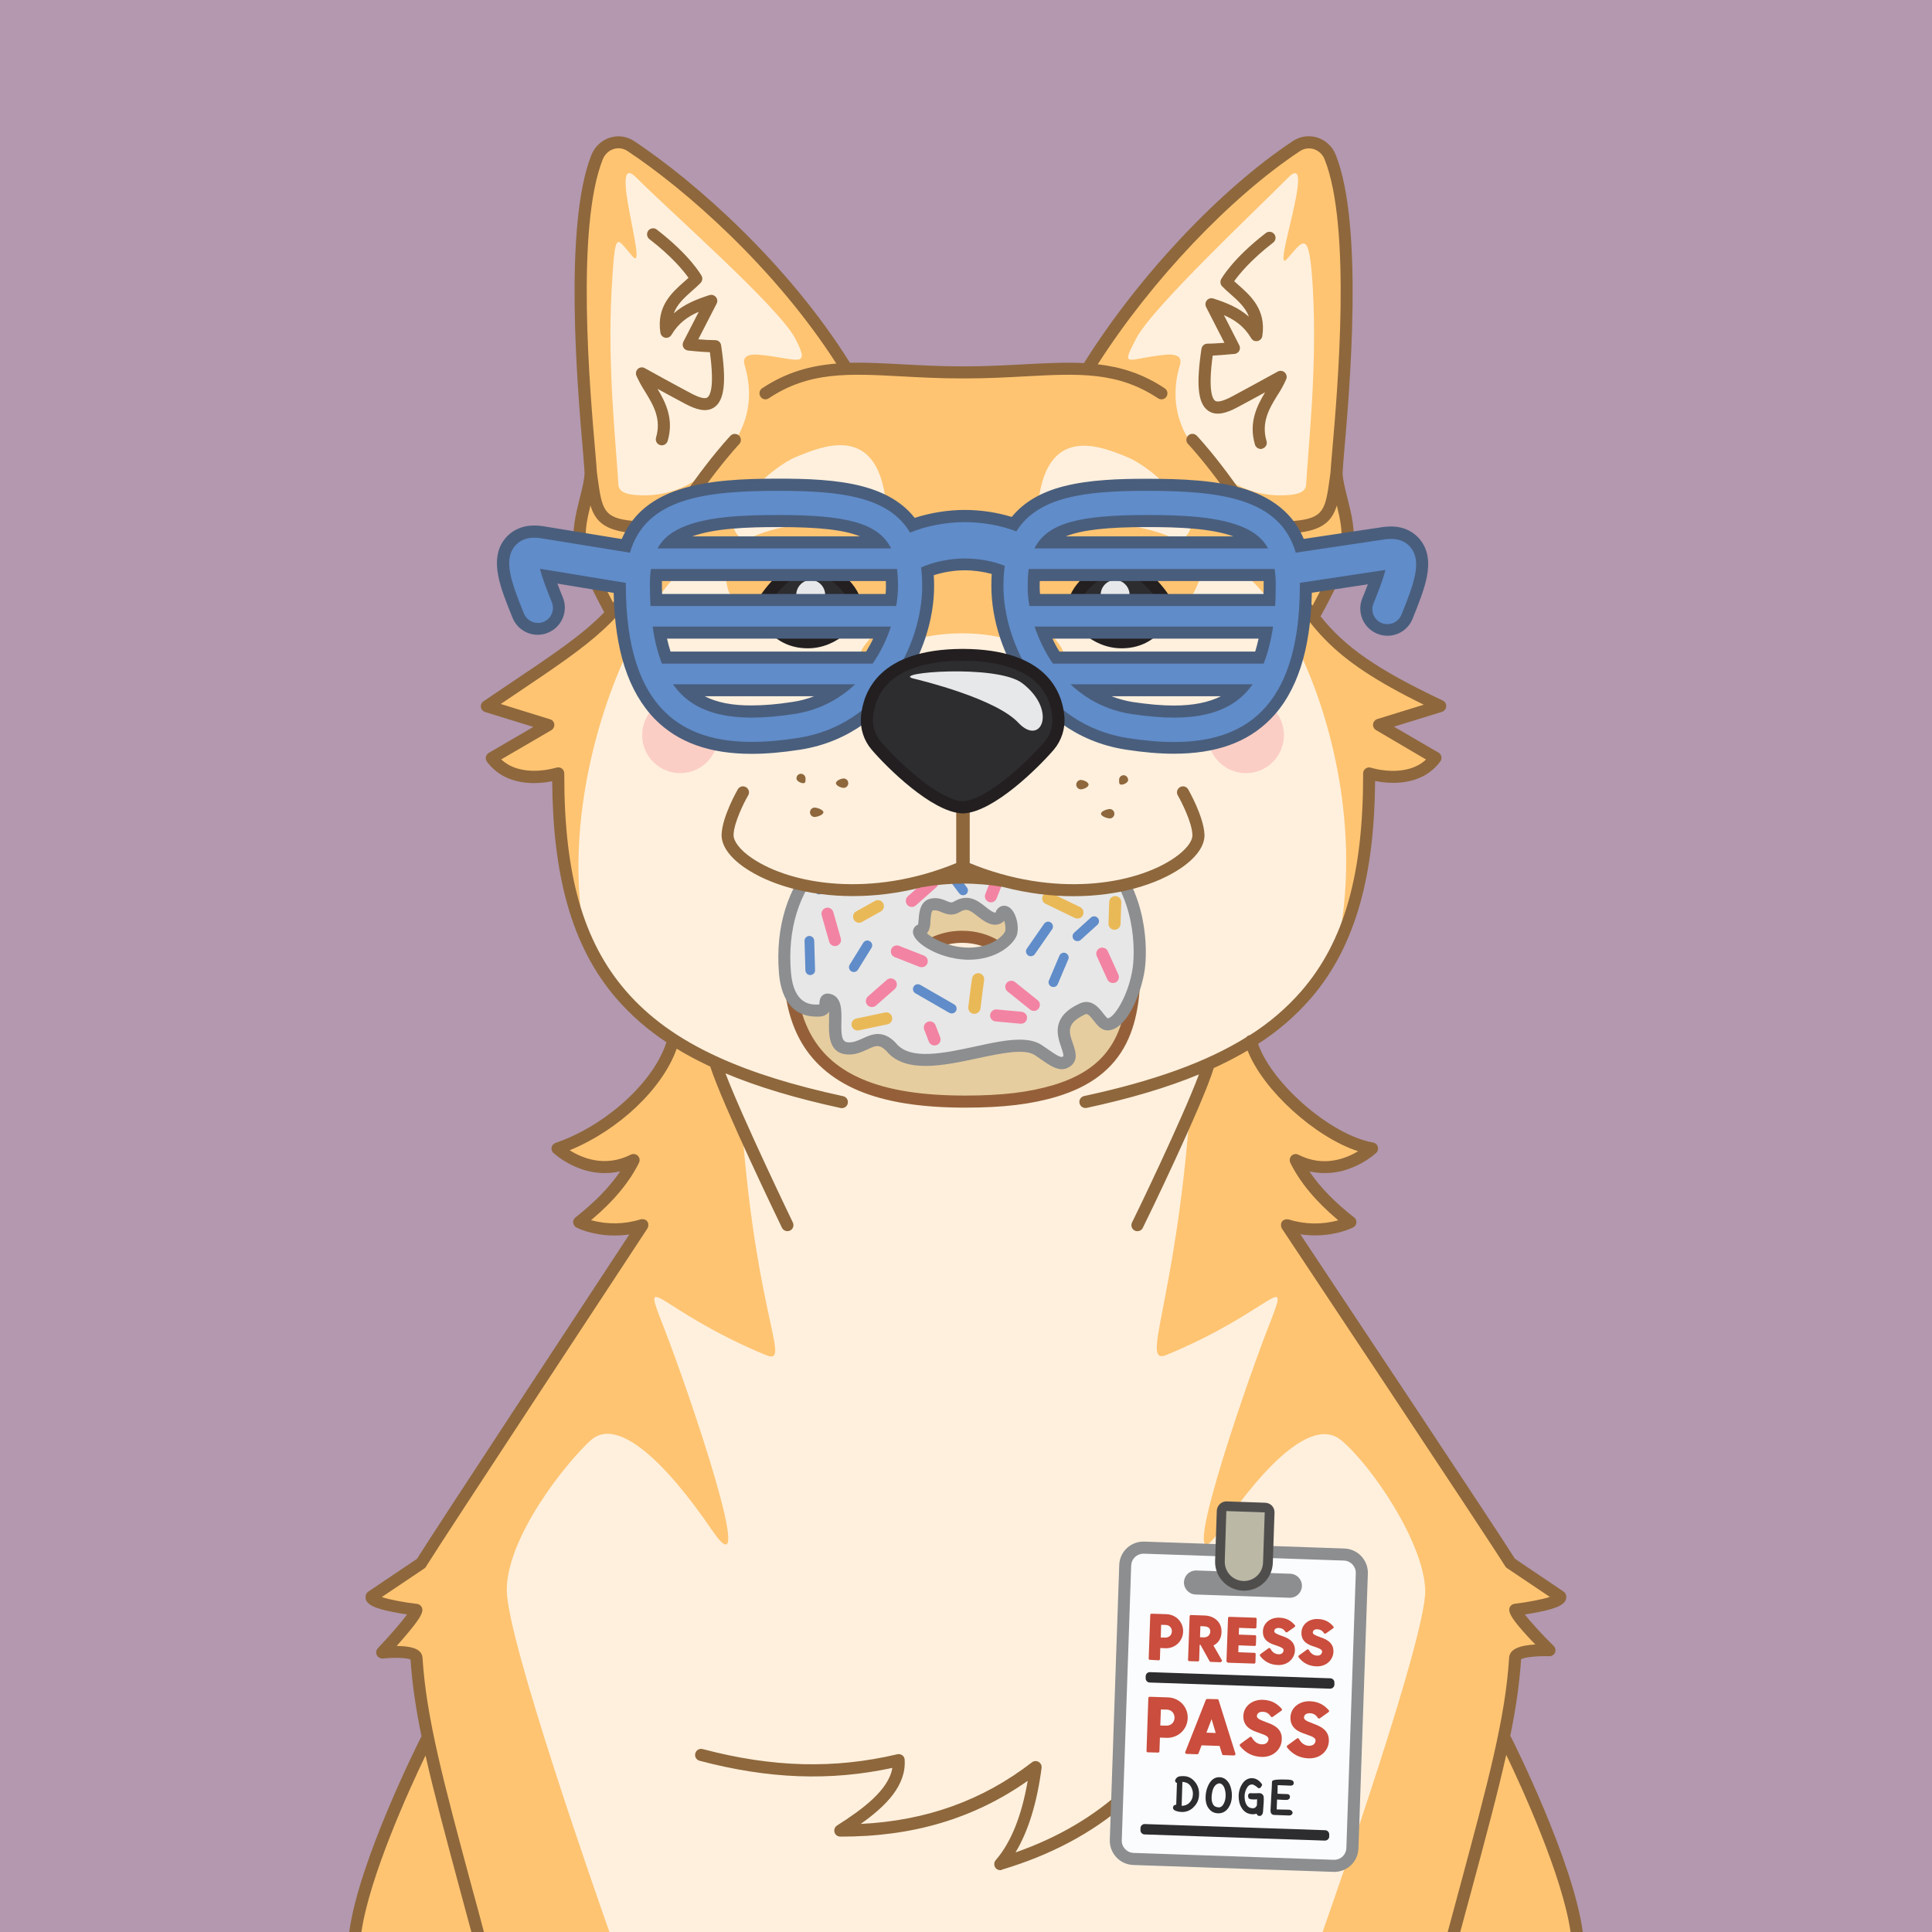 <?xml version="1.0" standalone="no"?>
<!-- Good Boi #9446 - Attributes: Purple Lake, Kanyes, Press Pass, Donut - GoodBoiSociety.io - So NFT! Much doge! Very vector! -->
<!DOCTYPE svg PUBLIC "-//W3C//DTD SVG 1.1//EN"
 "http://www.w3.org/Graphics/SVG/1.1/DTD/svg11.dtd">
<!-- Created with svg_stack (http://github.com/astraw/svg_stack) -->
<svg xmlns="http://www.w3.org/2000/svg" xmlns:sodipodi="http://sodipodi.sourceforge.net/DTD/sodipodi-0.dtd" xmlns:dc="http://purl.org/dc/elements/1.1/" xmlns:cc="http://creativecommons.org/ns#" xmlns:rdf="http://www.w3.org/1999/02/22-rdf-syntax-ns#" xmlns:inkscape="http://www.inkscape.org/namespaces/inkscape" version="1.1" width="1600.0" height="1600.0">
  <defs/>
  <g id="id0:id0" transform="matrix(1.0,0,0,1.0,0.0,0.0)"><sodipodi:namedview pagecolor="#ffffff" bordercolor="#666666" borderopacity="1" objecttolerance="10" gridtolerance="10" guidetolerance="10" inkscape:pageopacity="0" inkscape:pageshadow="2" inkscape:window-width="1848" inkscape:window-height="1016" id="namedview7" showgrid="false" inkscape:zoom="0.1475" inkscape:cx="-437.28814" inkscape:cy="800" inkscape:window-x="72" inkscape:window-y="27" inkscape:window-maximized="1" inkscape:current-layer="layer1"/>
<style type="text/css" id="id0:style2">
	.st0{fill:#B398AF;}
</style>

<g inkscape:groupmode="layer" id="id0:layer1" inkscape:label="Purple Lake"><rect x="0" y="0" class="st0" width="1600" height="1600" id="id0:rect4" style="fill:#b398af"/></g></g>
  <g id="id1:id1" transform="matrix(1.0,0,0,1.0,0.0,0.0)"><sodipodi:namedview pagecolor="#ffffff" bordercolor="#666666" borderopacity="1" objecttolerance="10" gridtolerance="10" guidetolerance="10" inkscape:pageopacity="0" inkscape:pageshadow="2" inkscape:window-width="1848" inkscape:window-height="1016" id="namedview47" showgrid="false" inkscape:zoom="1.3559163" inkscape:cx="750.05865" inkscape:cy="1077.7477" inkscape:window-x="72" inkscape:window-y="27" inkscape:window-maximized="1" inkscape:current-layer="layer1"/>
<style type="text/css" id="id1:style2">
	.st0{fill:#FFF0DD;}
	.st1{fill:#FEC472;}
	.st2{ fill:#F8ADAE;enable-background:new    ;}
	.st3{fill:#8E673C;}
	.st4{fill:#2D2D30;}
	.st5{fill:#231F20;}
	.st6{fill:#E7E8E9;}
</style>

<g inkscape:groupmode="layer" id="id1:layer1" inkscape:label="Layer 1"><g transform="translate(0,3.7353496e-5)" id="id1:Layer_2_1_"><g id="id1:Doge_Base"><path inkscape:connector-curvature="0" class="st0" d="m 348.6,1333 c -0.3,6.1 -28.2,35.5 -28.2,35.5 0,0 27.9,-2.9 28.4,4.4 1.3,21.3 4.6,43.1 9.8,67.8 l -1.6,0.3 c 0,0 -50.6,100.2 -58.8,159 h 1011.4 c -8.2,-58.8 -58.8,-159 -58.8,-159 l -2,-0.4 c 5.2,-24.7 8.5,-46.4 9.8,-67.7 0.4,-7.3 28.4,-6.3 28.4,-6.3 0,0 -27.9,-27.5 -28.2,-33.6 0,0 37.9,-4.5 37.2,-10.8 0,0 -37.6,-21.9 -41.2,-27.7 -11.9,-19.5 -180.9,-273 -185.1,-279.9 23.6,9.7 52.5,-2.4 52.5,-2.4 -22.2,-17.3 -36.9,-34.5 -45.2,-51.4 34.2,17.4 63.1,-9.6 63.1,-9.6 -41.5,-6.7 -90.9,-53.9 -100.3,-89 46.6,-30.7 98.6,-107.7 97.8,-221.6 0,0 36.6,12 55,-12.8 l -46.7,-27.3 50.7,-15.6 c -73,-34.5 -95.4,-56.4 -119.9,-95.3 l 16.6,18.1 c 0,0 21.5,-39 25.7,-56.8 4.2,-17.8 -8.3,-44.6 -8.3,-59.5 0,-13.3 21.8,-193.2 -5.3,-261.2 -4.5,-11.4 -17.9,-15.7 -27.9,-9.1 -58.1,38.4 -125.7,109 -171.8,182.6 l 2.5,2.7 c -29.7,-2.6 -62.7,2.2 -105.1,2.2 h -3 c -39.8,0 -71.3,-4.3 -99.6,-2.6 l 2.8,-3 C 657.2,229.4 584.2,159.6 526.1,121.2 c -10,-6.6 -23.3,-2.2 -27.9,9.1 -27,67.8 -5.2,247.7 -5.2,261 0,14.9 -12.5,41.8 -8.3,59.5 4.2,17.7 25.7,56.8 25.7,56.8 l 4.3,-4.6 c -22.4,25.8 -49.2,42.4 -107.6,81.8 l 50.7,15.6 -46.7,27.3 c 18.4,24.7 55,12.8 55,12.8 -8.2,96.1 31.2,184.2 95.1,221.1 -9.5,35.2 -26.8,59.3 -95.8,89.5 0,0 28.9,27 63.1,9.6 -8.3,17 -23,34.1 -45.2,51.4 0,0 22.7,11.7 52.5,2.4 0,0 -171.2,260.1 -183.2,279.9 -3.6,5.9 -41.2,27.7 -41.2,27.7 -0.7,6.4 37.2,10.9 37.2,10.9 z M 536,1014.8 c 0.2,0.3 0.1,0.1 0,0 z" id="id1:path4" style="fill:#fff0dd"/><path inkscape:connector-curvature="0" class="st1" d="m 344.7,1333 c -0.3,6.1 -28.2,35.5 -28.2,35.5 0,0 27.9,-2.9 28.4,4.4 1.3,21.3 4.6,43.1 9.8,67.8 l -1.6,0.3 c 0,0 -50.6,100.2 -58.8,159 h 210.4 c -9.6,-27.1 -85,-242.3 -85,-283.1 0,-43.6 48.2,-104.6 69.4,-124 21.8,-19.9 61.1,16.5 100.6,74.4 39.5,57.9 -18.8,-113.8 -39.5,-166.8 -20.7,-53 -6.5,-16 83.5,21.5 22.6,9.4 -6.9,-28 -19.1,-187.8 L 594,884.6 c -21.5,-10 -3.5,-2.2 -36.5,-23 v 0 c -9.5,35.2 -26.8,59.3 -95.8,89.5 0,0 28.9,27 63.1,9.6 -8.3,17 -23,34.1 -45.2,51.4 0,0 22.7,11.7 52.5,2.4 0,0 -171.2,260.1 -183.3,279.9 -3.6,5.9 -41.2,27.7 -41.2,27.7 -0.7,6.4 37.1,10.9 37.1,10.9 z" id="id1:path6" style="fill:#fec472"/><circle class="st2" cx="1031.8" cy="608.8" r="31.5" id="id1:circle8" style="opacity:1;fill:#fbcec5;enable-background:new;stroke:none;fill-opacity:1"/><circle class="st2" cx="563.3" cy="608.8" r="31.5" id="id1:circle10" style="opacity:1;fill:#fbcec5;enable-background:new;stroke:none;fill-opacity:1"/><path inkscape:connector-curvature="0" class="st1" d="m 1192.7,584.8 c -73,-34.5 -95.4,-56.4 -119.9,-95.3 l 16.6,18.1 c 0,0 21.5,-39 25.7,-56.8 4.2,-17.8 -8.3,-44.6 -8.3,-59.5 0,-13.3 21.8,-193.2 -5.3,-261.2 -4.5,-11.4 -17.9,-15.7 -27.9,-9.1 -58,38.4 -125.6,109 -171.7,182.5 l 2.5,2.7 c -29.7,-2.6 -62.7,2.2 -105.1,2.2 h -3 c -39.8,0 -71.3,-4.3 -99.6,-2.6 l 2.8,-3 C 653.4,229.2 580.4,159.4 522.3,121 c -10,-6.6 -23.3,-2.2 -27.9,9.1 -27.1,68.1 -5.3,248 -5.3,261.2 0,14.9 -12.5,41.8 -8.3,59.5 4.2,17.7 25.7,56.8 25.7,56.8 l 4.3,-4.6 c -22.4,25.8 -49.2,42.4 -107.6,81.8 l 50.7,15.6 -46.7,27.3 c 18.4,24.7 55,12.8 55,12.8 -4.3,49.7 4.2,97.2 22.2,136.6 -33.7,-177.6 101.8,-385.7 117.9,-291.5 2.9,17 22.4,15.3 22.4,15.3 h 88.6 c 76.7,-27.8 -7.6,33.4 0,41.3 7.6,7.9 29.6,-17.7 83.4,-17.7 53.8,0 75.8,25.7 83.4,17.7 7.6,-8 -72.4,-69.1 4.3,-41.3 H 973 c 0,0 12,0.8 18.1,-15.3 30,-78.5 151.6,113.9 117.9,291.5 l 0.8,1.1 c 15.8,-36.9 25.2,-83.7 23.9,-137.7 0,0 36.6,12 55,-12.8 L 1142,600.4 Z M 678.2,433 c -59.3,3.4 -59.2,22.6 -68.9,7.9 -10.7,-16.3 29,-53.9 50.2,-62.6 21.2,-8.7 60,-24.5 71.7,23.6 9.6,39.3 -12.9,28.8 -53,31.1 z m 306,8.4 c -9.7,14.7 -9.6,-4.5 -68.9,-7.9 -40.1,-2.3 -62.6,8.2 -53,-31.1 11.7,-48.1 50.5,-32.4 71.6,-23.7 21.1,8.7 61,46.3 50.3,62.7 z" id="id1:path12" style="fill:#fec472"/><path inkscape:connector-curvature="0" class="st0" d="m 615.3,352.2 c 6.4,-15.8 6.4,-33.3 1.4,-49.6 -1.8,-5.7 0.5,-9.9 12.2,-8.8 31.3,3 43.1,12.3 29.6,-13.6 -13.5,-25.9 -106.8,-108 -131.4,-133 -24.6,-25 10.5,80.6 -3.2,65.2 -13.7,-15.4 -14.4,-24.4 -17.4,28 -3.6,65 4,130.5 5.6,160.7 0.3,6.2 6.2,8.1 13.9,8.8 26.6,2.5 52.8,-8.6 69.3,-29.6 4.7,-5.9 9.1,-11.2 13.2,-16 3.2,-3.6 5,-7.7 6.8,-12.1 z" id="id1:path14" style="fill:#fff0dd"/><path inkscape:connector-curvature="0" class="st0" d="m 978.5,352.2 c -6.4,-15.8 -6.4,-33.3 -1.4,-49.6 1.8,-5.7 -0.5,-9.9 -12.2,-8.8 -31.3,3 -37.4,12.3 -23.9,-13.6 13.5,-25.9 101.1,-108 125.7,-133 24.6,-25 -14.5,82.6 -0.8,67.2 13.7,-15.4 18.5,-26.5 21.4,26 3.6,65 -4,130.5 -5.6,160.7 -0.3,6.2 -6.2,8.1 -13.9,8.8 -26.6,2.5 -52.8,-8.6 -69.3,-29.6 -4.7,-5.9 -9.1,-11.2 -13.2,-16 -3.3,-3.6 -5.1,-7.7 -6.8,-12.1 z" id="id1:path16" style="fill:#fff0dd"/><path inkscape:connector-curvature="0" class="st3" d="m 828.4,1548.8 c -2.8,0 -5,-2.2 -5,-5 0,-1.2 0.4,-2.4 1.2,-3.3 12.6,-14.5 21.5,-36.6 26.5,-65.7 -44.5,31.3 -95.4,46.4 -155.2,46.2 -2.8,0 -5,-2.2 -5,-5 0,-1.7 0.9,-3.3 2.3,-4.2 21.3,-13.5 42.8,-29.5 45.8,-47.7 -51.5,11.1 -102.4,9.2 -159.6,-5.9 -2.7,-0.7 -4.3,-3.4 -3.6,-6.1 0.7,-2.7 3.4,-4.3 6.1,-3.6 57.9,15.3 109.1,16.6 161.2,4.3 2.7,-0.6 5.4,1 6,3.7 0.1,0.3 0.1,0.5 0.1,0.8 1.4,21.2 -15.2,38.2 -36.4,53.2 54.5,-2.7 101,-19.5 141.8,-51 2.2,-1.7 5.3,-1.3 7,0.9 0.8,1 1.2,2.4 1,3.7 -3.8,29.1 -11.1,52.6 -21.6,70 70,-24.5 119.2,-69.9 146.4,-135.2 1.1,-2.6 4,-3.8 6.6,-2.7 2.6,1.1 3.8,4 2.7,6.6 -15.2,36.5 -37.1,67.3 -65.1,91.6 -27.6,23.9 -62,42.1 -102,54 -0.2,0.3 -0.7,0.4 -1.2,0.4 z" id="id1:path18" style="fill:#8e673c"/><path inkscape:connector-curvature="0" class="st3" d="m 796.8,809.4 c -32.1,0 -62.5,-11.1 -79.4,-28.9 -1.8,-2.1 -1.7,-5.2 0.4,-7.1 2,-1.8 5,-1.7 6.8,0.2 15.1,15.9 42.8,25.8 72.2,25.8 29.4,0 57.1,-9.9 72.2,-25.8 2,-1.9 5.1,-1.9 7.1,0 1.9,1.9 1.9,4.9 0.2,6.8 -17,17.9 -47.4,29 -79.5,29 z" id="id1:path20" style="fill:#8e673c"/><path inkscape:connector-curvature="0" class="st3" d="m 1044.1,371.8 c -2.2,0 -4.2,-1.5 -4.8,-3.6 -5.4,-18.3 1.7,-32.1 8.4,-43.3 -7.7,4.2 -16.8,9.2 -23.3,12.6 -7.4,3.9 -16.8,7.7 -23.9,2.6 -8.4,-5.9 -10,-21.2 -5.5,-51.2 0.4,-2.5 2.5,-4.3 5,-4.3 3.9,0 9.5,-0.4 14,-0.7 l -15.2,-29.7 c -1.2,-2.5 -0.2,-5.5 2.2,-6.7 1.2,-0.6 2.5,-0.7 3.8,-0.3 10.2,3.3 20.7,7.3 29.5,15.1 -2.8,-7.7 -9,-13.2 -15.3,-18.8 -2.5,-2.2 -4.8,-4.2 -6.9,-6.4 -1.5,-1.6 -1.8,-4 -0.8,-5.9 0.4,-0.7 9.6,-17.1 37,-38.2 2.2,-1.7 5.3,-1.3 7,0.9 1.7,2.2 1.3,5.3 -0.9,7 -18.7,14.4 -28.4,26.5 -32.3,32 1.1,1 2.3,2.1 3.5,3.1 10.3,9.1 23.1,20.5 19.8,42.3 -0.4,2.7 -3,4.6 -5.7,4.2 -1.5,-0.2 -2.8,-1.1 -3.5,-2.4 -5.9,-9.9 -13.6,-15.2 -22.6,-19.1 l 12.7,24.9 c 1.3,2.5 0.3,5.5 -2.2,6.7 -0.6,0.3 -1.2,0.5 -1.8,0.5 -0.5,0 -10.2,1 -18,1.4 -4,29.5 0,36 2,37.4 2,1.4 6.6,0.3 13.5,-3.3 13.4,-7.1 38.1,-20.8 38.4,-20.9 2.4,-1.3 5.5,-0.4 6.8,2.1 0.7,1.3 0.8,2.8 0.2,4.2 -2,4.6 -4.4,9 -7.2,13.2 -6.8,11 -13.7,22.5 -9.1,38.1 0.8,2.6 -0.7,5.4 -3.4,6.2 -0.5,0.3 -1,0.4 -1.4,0.3 z" id="id1:path22" style="fill:#8e673c"/><path inkscape:connector-curvature="0" class="st3" d="m 548.1,368.8 c -2.8,0 -5,-2.2 -5,-5 0,-0.5 0.1,-1 0.2,-1.4 4.6,-15.6 -2.3,-27 -9.1,-38.1 -2.7,-4.2 -5.1,-8.6 -7.2,-13.2 -1,-2.6 0.2,-5.5 2.7,-6.5 1.4,-0.6 3,-0.5 4.3,0.3 0.2,0.1 24.9,13.8 38.4,20.9 6.9,3.6 11.5,4.8 13.5,3.3 2,-1.5 6,-7.9 2,-37.4 -7.8,-0.3 -17.5,-1.3 -18,-1.4 -2.8,-0.3 -4.8,-2.7 -4.5,-5.4 0.1,-0.6 0.2,-1.2 0.5,-1.8 l 12.8,-24.9 c -9,3.9 -16.7,9.2 -22.6,19.1 -1.4,2.4 -4.5,3.2 -6.8,1.8 -1.3,-0.8 -2.2,-2.1 -2.4,-3.6 -3.3,-21.9 9.5,-33.2 19.8,-42.3 1.2,-1.1 2.4,-2.1 3.5,-3.1 -3.9,-5.5 -13.5,-17.5 -32.3,-32 -2.2,-1.6 -2.7,-4.8 -1.1,-7 1.6,-2.2 4.8,-2.7 7,-1.1 0.1,0 0.1,0.1 0.2,0.2 27.4,21.1 36.6,37.5 37,38.2 1.1,1.9 0.7,4.3 -0.8,5.9 -2.1,2.2 -4.4,4.2 -6.9,6.4 -6.4,5.7 -12.5,11.1 -15.3,18.8 8.8,-7.8 19.3,-11.8 29.5,-15.1 2.6,-0.8 5.4,0.6 6.3,3.2 0.4,1.2 0.3,2.6 -0.3,3.8 L 578.3,281 c 4.5,0.4 10.1,0.7 14,0.7 2.5,0 4.6,1.8 4.9,4.3 4.5,30 2.8,45.3 -5.5,51.2 -7.2,5.1 -16.6,1.2 -23.9,-2.6 -6.5,-3.4 -15.6,-8.4 -23.3,-12.6 6.7,11.2 13.8,25 8.4,43.3 -0.7,2 -2.6,3.5 -4.8,3.5 z" id="id1:path24" style="fill:#8e673c"/><path inkscape:connector-curvature="0" class="st4" d="m 928.8,531.8 c -22.4,0 -39.3,-18.8 -39.3,-31.1 0,-3.9 3,-10.9 9.8,-17.7 8.4,-8.5 19.2,-13.3 29.5,-13.3 17.7,0 33.7,23.4 38.2,30.5 0.5,0.8 0.6,1.7 0.3,2.6 -3.1,8.8 -12.9,29 -38.5,29 z" id="id1:path26" style="fill:#2d2d30"/><path inkscape:connector-curvature="0" class="st5" d="m 928.8,474.7 c 11.8,0 24.9,14 33.4,27.4 -2.1,5.6 -5.2,10.7 -9.3,15 -6.4,6.5 -14.3,9.7 -24.1,9.7 -9.1,-0.2 -17.9,-3.6 -24.7,-9.7 -5.8,-5.1 -9.6,-11.6 -9.6,-16.4 0,-2.2 2.3,-8 8.4,-14.2 7.4,-7.5 16.9,-11.8 25.9,-11.8 m 0,-10 c -24.5,0 -44.4,23.1 -44.3,36.1 0,15.6 19.8,36.1 44.3,36.1 29,0 40,-23.2 43.2,-32.4 0.8,-2.3 0.5,-4.8 -0.8,-6.9 -5.5,-8.8 -22.4,-32.9 -42.4,-32.9 z" id="id1:path28" style="fill:#231f20"/><path inkscape:connector-curvature="0" class="st4" d="m 669.1,531.8 c -25.6,0 -35.4,-20.3 -38.5,-29 -0.3,-0.9 -0.2,-1.8 0.3,-2.6 4.5,-7.2 20.5,-30.5 38.2,-30.5 10.3,0 21,4.9 29.5,13.3 6.8,6.8 9.8,13.8 9.8,17.7 0,12.3 -16.9,31.1 -39.3,31.1 z" id="id1:path30" style="fill:#2d2d30"/><path inkscape:connector-curvature="0" class="st5" d="m 669.1,474.7 c 9,0 18.4,4.3 25.9,11.8 6.1,6.1 8.4,12 8.4,14.2 0,4.8 -3.8,11.3 -9.6,16.4 -6.8,6.1 -15.6,9.5 -24.7,9.7 -9.8,0 -17.7,-3.2 -24.1,-9.7 -4.1,-4.3 -7.3,-9.4 -9.3,-15 8.5,-13.4 21.6,-27.4 33.4,-27.4 m 0,-10 c -20,0 -36.9,24.1 -42.4,32.9 -1.3,2.1 -1.6,4.6 -0.8,6.9 3.2,9.2 14.2,32.4 43.2,32.4 24.5,0 44.2,-20.5 44.3,-36.1 0.1,-12.9 -19.8,-36.1 -44.3,-36.1 z" id="id1:path32" style="fill:#231f20"/><ellipse class="st6" cx="923.5" cy="492.8" rx="12" ry="12.4" id="id1:ellipse34" style="fill:#e7e8e9"/><ellipse class="st6" cx="671.4" cy="492.8" rx="12" ry="12.4" id="id1:ellipse36" style="fill:#e7e8e9"/><path inkscape:connector-curvature="0" class="st1" d="m 966.3,1122 c 90,-37.4 104.1,-74.4 83.5,-21.5 -20.6,52.9 -79,224.7 -39.5,166.8 39.5,-57.9 78,-93.5 100.6,-74.4 25.4,21.4 68.2,84.6 69.4,124 1.2,37 -75.3,255.7 -85,283.1 h 210.4 c -8.2,-58.8 -58.8,-159 -58.8,-159 l -1.6,-0.3 c 5.2,-24.7 8.5,-46.4 9.8,-67.8 0.4,-7.3 28.4,-6.3 28.4,-6.3 0,0 -27.9,-27.5 -28.2,-33.6 0,0 37.9,-4.5 37.2,-10.8 0,0 -37.6,-21.9 -41.2,-27.7 -12.1,-19.8 -183.3,-279.9 -183.3,-279.9 29.7,9.2 52.5,-2.4 52.5,-2.4 -22.2,-17.3 -36.9,-34.5 -45.2,-51.4 34.2,17.4 63.1,-9.6 63.1,-9.6 -59.5,-18.8 -88.7,-53.3 -101.6,-85.9 -25.8,15.9 -16,7.3 -36.1,16.7 l -15.4,39.3 c -12.2,159.7 -41.6,210.1 -19,200.7 z" id="id1:path38" style="fill:#fec472"/><path inkscape:connector-curvature="0" class="st1" d="m 1036.8,865.2 v 0 c 1.8,-1.1 3.7,-2.3 5.8,-3.6 z" id="id1:path40" style="fill:#fec472"/><path inkscape:connector-curvature="0" class="st3" d="m 324.9,1334.9 c 4.4,0.9 8.7,1.6 12.2,2.1 -4.8,6.7 -15,18.3 -24.2,28 -1.9,2 -1.8,5.2 0.2,7.1 1.1,1 2.5,1.5 4,1.4 9.5,-1 19.9,-0.6 22.9,0.8 1.3,20.2 4.4,40.8 9.1,63.8 -0.2,0.2 -0.3,0.5 -0.5,0.7 -2.1,4.2 -51.5,102.4 -59.4,161.3 h 10.1 c 6.7,-46.3 40.1,-119.3 53.1,-146.3 7,31.2 16.7,67.1 28.8,112.2 2.9,10.8 6,22.2 9.2,34.1 h 10.4 c -3.4,-12.9 -6.7,-25.1 -9.9,-36.7 -23.6,-87.8 -37.9,-140.8 -41,-190.7 -0.2,-2.2 -1.2,-4.2 -2.9,-5.5 -3.7,-3.2 -11.4,-4 -18.5,-4.1 1.8,-2 3.8,-4.3 5.8,-6.6 14,-16.2 15.3,-20.3 15.5,-23 0.1,-2.6 -1.8,-4.9 -4.4,-5.2 -10.5,-1.2 -22.7,-3.5 -29.2,-5.7 l 35.4,-23.8 c 0.6,-0.4 1.1,-1 1.4,-1.7 11.9,-19.5 181.5,-277.2 183.2,-279.8 0,-0.1 0.1,-0.1 0.1,-0.2 0,-0.1 0.2,-0.3 0.2,-0.5 0,-0.2 0.1,-0.3 0.2,-0.4 0.1,-0.1 0.1,-0.3 0.1,-0.5 0,-0.2 0.1,-0.3 0.1,-0.5 0,-0.2 0,-0.3 0,-0.5 0,-0.2 0,-0.3 0,-0.5 0,-0.2 0,-0.3 0,-0.5 0,-0.2 -0.1,-0.3 -0.1,-0.5 0,-0.1 0,-0.2 0,-0.2 0,-0.1 -0.1,-0.1 -0.1,-0.2 -0.1,-0.2 -0.1,-0.3 -0.2,-0.5 -0.1,-0.1 -0.1,-0.3 -0.2,-0.4 -0.1,-0.1 -0.2,-0.3 -0.3,-0.4 -0.1,-0.1 -0.2,-0.3 -0.3,-0.4 -0.1,-0.1 -0.2,-0.2 -0.3,-0.3 -0.1,-0.1 -0.3,-0.2 -0.4,-0.3 l -0.2,-0.1 -0.2,-0.1 -0.5,-0.2 -0.4,-0.2 -0.5,-0.1 c -0.2,0 -0.3,-0.1 -0.5,-0.1 h -0.5 -0.5 -0.5 l -0.5,0.1 h -0.2 c -13.3,4.2 -27.6,4.4 -41,0.7 18.5,-15.5 31.8,-31.5 39.7,-47.6 1.2,-2.5 0.2,-5.5 -2.3,-6.7 -1.4,-0.7 -3.1,-0.7 -4.5,0 -21.6,11 -40.8,2.6 -50.6,-3.6 40.7,-16.7 76.9,-51 88.6,-84.1 7.7,4.7 15.9,9.1 24.7,13.3 1,0.5 2.1,1 3.1,1.5 10.2,31.6 57.3,129.2 59.4,133.5 0.8,1.7 2.6,2.8 4.5,2.8 0.8,0 1.5,-0.2 2.2,-0.5 2.5,-1.2 3.5,-4.2 2.3,-6.7 0,0 0,0 0,0 -0.5,-1 -41.5,-86 -55.8,-123.5 26.7,11.2 58,20.6 95.3,28.7 0.3,0.1 0.7,0.1 1.1,0.1 2.8,0 5,-2.2 5,-5 0,-2.4 -1.6,-4.4 -4,-4.9 -41.1,-8.9 -75,-19.4 -103.1,-32.2 -0.5,-0.3 -1,-0.6 -1.5,-0.7 -32,-14.7 -56.4,-32.5 -75.2,-54.2 -35.5,-41 -51.3,-96.6 -51.1,-180.2 0,-2.8 -2.2,-5 -5,-5 -0.5,0 -1.1,0.1 -1.6,0.2 -0.3,0.1 -28.7,9.1 -45.6,-6.8 l 41.5,-24.2 c 2.4,-1.4 3.2,-4.5 1.8,-6.8 -0.6,-1.1 -1.6,-1.9 -2.8,-2.2 l -40.9,-12.7 10.7,-7.2 c 69.2,-46.5 87.8,-59.1 121.4,-116.3 35.2,-59.9 65.2,-91.5 65.5,-91.8 1.8,-2.1 1.7,-5.2 -0.4,-7.1 -2,-1.7 -4.9,-1.7 -6.8,0.1 -1.2,1.3 -31,32.6 -66.8,93.7 -11.2,19 -20.4,32.8 -30.6,44.6 -6.1,-11.5 -18.9,-36.6 -21.9,-49.4 -2,-8.5 0.5,-20.1 3.2,-31 4,13.2 12,20.8 34.5,22.8 h 0.5 c 2.8,0.1 5.1,-2 5.2,-4.8 0.1,-2.8 -2,-5.1 -4.8,-5.2 v 0 c -24.8,-2.2 -25.8,-9.4 -29.5,-35.9 -0.2,-1.5 -0.4,-3 -0.6,-4.6 -0.1,-2.6 -0.6,-8.4 -1.4,-17.6 -4.4,-50.6 -16.1,-185.1 6.3,-241.4 1.6,-4 4.9,-7.2 9,-8.5 3.9,-1.2 8.1,-0.6 11.5,1.7 48.5,32.1 122.3,97.1 172.9,176 -21.4,1.7 -41.3,7.1 -61.5,20.5 -2.3,1.6 -2.8,4.7 -1.2,7 1.5,2.2 4.5,2.8 6.7,1.3 33.5,-22.3 65.7,-20.6 110.2,-18.2 14.7,0.8 31.4,1.7 49.5,1.7 h 3 c 18.1,0 34.8,-0.9 49.5,-1.7 44.5,-2.4 76.7,-4.1 110.3,18.2 2.3,1.5 5.4,0.9 6.9,-1.4 1.5,-2.3 0.9,-5.4 -1.4,-6.9 -18.3,-12.2 -36.4,-17.7 -55.5,-19.9 44.4,-69.4 109.7,-138.3 167.4,-176.5 3.4,-2.3 7.6,-2.9 11.5,-1.7 4.1,1.3 7.4,4.4 9,8.5 22.4,56.2 10.7,190.7 6.3,241.3 -0.8,9.2 -1.3,15 -1.4,17.6 -0.2,1.6 -0.4,3.1 -0.6,4.6 -3.7,26.6 -4.7,33.7 -29.5,35.9 -2.8,0.1 -4.9,2.5 -4.8,5.2 0.1,2.7 2.5,4.9 5.2,4.8 v 0 h 0.4 c 22.4,-2 30.5,-9.6 34.5,-22.8 2.7,10.9 5.2,22.6 3.2,31 -3.2,13.9 -18,42.1 -23.3,52 -8.7,-12.2 -16.9,-26.2 -26.9,-43.2 l -2.3,-4 C 1022,393.4 992.3,362 991,360.7 c -2,-1.9 -5.1,-1.9 -7.1,0.1 -1.8,1.9 -1.9,4.9 -0.1,6.8 0.3,0.3 30.3,31.9 65.4,91.8 l 2.3,4 c 32.9,56.1 47.3,80.8 127.6,120.2 l -38.5,11.9 c -2.6,0.8 -4.1,3.6 -3.3,6.3 0.4,1.2 1.2,2.2 2.2,2.8 L 1181,629 c -16.9,15.8 -45.3,6.9 -45.6,6.8 -2.6,-0.9 -5.4,0.6 -6.3,3.2 -0.2,0.5 -0.2,1 -0.2,1.6 0.1,83.6 -15.7,139.2 -51.2,180.2 -12.4,14.2 -26.8,26.5 -42.7,36.5 -0.1,0 -0.2,0 -0.3,0 -1.1,0.3 -2,0.9 -2.7,1.8 -33.2,20.6 -76.7,36.2 -134.2,48.6 -2.7,0.6 -4.4,3.2 -3.8,5.9 0.5,2.3 2.5,4 4.9,4 0.4,0 0.7,0 1.1,-0.1 36.2,-7.8 66.8,-16.9 92.9,-27.7 -13.5,36.3 -53.4,118.8 -55.3,122.4 -1.3,2.4 -0.5,5.5 1.9,6.8 2.4,1.3 5.5,0.5 6.8,-1.9 0,-0.1 0.1,-0.1 0.1,-0.2 2.1,-4 49.3,-101.3 58.8,-132.4 1.9,-0.9 3.8,-1.7 5.6,-2.6 7.9,-3.8 15.4,-7.8 22.4,-11.9 12.8,32.8 55.7,71.7 91.5,83.4 -10.1,6.1 -28.7,13.5 -49.4,2.9 -2.5,-1.3 -5.5,-0.3 -6.7,2.2 -0.7,1.4 -0.7,3.1 0,4.5 7.9,16.1 21.2,32.1 39.7,47.6 -13.4,3.7 -27.7,3.5 -41,-0.7 h -0.2 c -0.2,0 -0.3,-0.1 -0.5,-0.1 -0.2,0 -0.3,0 -0.5,0 h -0.5 -0.5 c -0.2,0 -0.3,0.1 -0.5,0.1 l -0.5,0.1 c -0.2,0.1 -0.3,0.1 -0.4,0.2 -0.2,0.1 -0.3,0.2 -0.5,0.2 l -0.2,0.1 -0.2,0.1 -0.4,0.3 c -0.1,0.1 -0.2,0.2 -0.3,0.3 -0.1,0.1 -0.2,0.2 -0.3,0.4 -0.1,0.1 -0.2,0.3 -0.3,0.4 -0.1,0.1 -0.2,0.3 -0.2,0.4 -0.1,0.2 -0.2,0.3 -0.2,0.5 0,0.1 -0.1,0.1 -0.1,0.2 0,0.1 0,0.2 0,0.2 0,0.2 -0.1,0.3 -0.1,0.5 0,0.2 0,0.3 0,0.5 0,0.2 0,0.3 0,0.5 0,0.2 0,0.3 0,0.5 0,0.2 0.1,0.3 0.1,0.5 0,0.2 0.1,0.3 0.1,0.5 0,0.1 0.1,0.3 0.2,0.4 0.1,0.2 0.2,0.3 0.2,0.5 0,0.1 0.1,0.1 0.1,0.2 1.7,2.6 173.1,260.3 185,279.8 0.4,0.6 0.9,1.1 1.5,1.5 l 35.4,23.8 c -6.1,2 -17.6,4.3 -29.2,5.7 -2.6,0.3 -4.6,2.6 -4.4,5.2 0.2,2.7 1.5,6.9 15.6,22.2 2.1,2.2 4.1,4.4 6,6.3 -0.9,0.1 -1.8,0.1 -2.8,0.2 -5,0.5 -18.3,1.7 -18.9,10.6 -3.1,50 -17.4,102.9 -41,190.7 -3.1,11.6 -6.4,23.8 -9.9,36.7 h 10.4 c 3.2,-11.9 6.2,-23.3 9.2,-34.1 12.2,-45.3 21.9,-81.4 28.9,-112.7 12.7,26.5 46.6,100.2 53.3,146.8 h 10.1 c -7.9,-58.8 -57.2,-157.1 -59.3,-161.3 -0.2,-0.4 -0.5,-0.7 -0.8,-1.1 4.7,-22.9 7.7,-43.5 9,-63.6 2.8,-1.7 13.4,-2.8 23.3,-2.5 2.8,0.1 5.1,-2.1 5.2,-4.8 0,-1.4 -0.5,-2.7 -1.5,-3.7 -9.1,-8.9 -19,-19.7 -23.9,-26.1 3.4,-0.5 7.7,-1.2 12,-2.1 14.3,-2.9 23.1,-6.2 22.3,-13.2 -0.2,-1.5 -1,-2.8 -2.2,-3.6 l -40.3,-27.2 c -14.3,-22.9 -145.4,-220.1 -177.7,-268.7 4,0.6 8.1,0.9 12.2,0.9 18.4,0 30.7,-6.2 31.5,-6.6 2.5,-1.3 3.4,-4.3 2.2,-6.7 -0.3,-0.6 -0.8,-1.2 -1.4,-1.6 -16,-12.5 -28.5,-25.3 -37,-38.1 11.7,2.6 23.9,1.6 35,-3 7.4,-2.9 14.3,-7.1 20.3,-12.3 2,-1.9 2.1,-5 0.2,-7.1 -0.7,-0.8 -1.7,-1.3 -2.8,-1.5 -34.7,-6.1 -83.6,-48.5 -95.2,-81.7 16.1,-10.3 30.7,-22.9 43.3,-37.3 19,-21.9 32.4,-47.8 41.2,-79 8,-28.5 12.1,-61.8 12.4,-101.4 12.2,2.4 38.4,4.7 54,-16.2 1.6,-2.2 1.2,-5.3 -1,-7 -0.1,-0.1 -0.3,-0.2 -0.5,-0.3 l -36.9,-21.5 39.8,-12.3 c 2.6,-0.8 4.1,-3.6 3.3,-6.3 -0.4,-1.3 -1.4,-2.4 -2.6,-3 -55.8,-26.4 -81.3,-44.8 -101.3,-69.8 0.1,-0.1 0.2,-0.3 0.3,-0.4 0.9,-1.6 21.9,-39.8 26.2,-58 2.8,-11.9 -1,-26.7 -4.3,-39.8 -2,-8 -3.9,-15.6 -3.9,-20.9 0,-1.9 0.6,-8.6 1.3,-17.2 4.5,-51.3 16.3,-187.5 -7,-245.9 -2.7,-6.8 -8.3,-12.1 -15.3,-14.3 -6.8,-2.1 -14.1,-1.1 -20,2.8 -60.1,39.7 -128.1,111.9 -173.2,184 -15.5,-0.8 -31.8,0.1 -49.5,1 -15.3,0.8 -31.2,1.7 -49,1.7 h -3 c -17.8,0 -33.7,-0.9 -49,-1.7 -15.3,-0.8 -29.7,-1.6 -43.4,-1.3 -0.1,-0.1 -0.1,-0.2 -0.2,-0.4 -51.3,-82 -128.3,-150 -178.5,-183.2 -5.9,-3.9 -13.2,-5 -20,-2.8 -7,2.2 -12.6,7.5 -15.3,14.3 -23.3,58.4 -11.4,194.6 -7,245.9 0.7,8.6 1.3,15.3 1.3,17.2 0,5.3 -1.9,12.9 -3.9,20.9 -3.3,13.1 -7,27.9 -4.3,39.8 3.6,15.5 19.3,45.3 24.5,55 -18.1,18.6 -40.5,33.7 -80.6,60.6 -6.1,4.1 -12.5,8.4 -19.4,13.1 -2.3,1.5 -2.9,4.7 -1.3,6.9 0.6,0.9 1.6,1.6 2.7,2 l 39.9,12.3 -36.9,21.5 c -2.4,1.4 -3.2,4.5 -1.8,6.8 0.1,0.2 0.2,0.3 0.3,0.5 15.6,20.9 41.8,18.6 54,16.2 0.3,39.6 4.4,72.8 12.4,101.4 8.7,31.2 22.2,57.1 41.2,79 12,13.7 25.8,25.7 41,35.7 -10.4,32.9 -50.1,69.1 -91.8,83.4 -2.6,0.9 -4,3.7 -3.1,6.3 0.3,0.8 0.7,1.5 1.3,2 6,5.2 12.9,9.4 20.3,12.3 11.1,4.6 23.3,5.6 35,3 -8.6,12.8 -21,25.5 -37,38.1 -2.2,1.7 -2.6,4.8 -0.8,7 0.4,0.6 1,1 1.6,1.4 0.7,0.4 13.1,6.6 31.5,6.6 4.1,0 8.2,-0.3 12.3,-0.9 -31.9,48.5 -161.7,245.9 -175.9,268.7 l -40.3,27.1 c -1.2,0.8 -2,2.2 -2.2,3.6 -1,7 7.7,10.3 22.1,13.2 z" id="id1:path42" style="fill:#8e673c"/></g></g></g></g>
  <g id="id2:id2" transform="matrix(1.0,0,0,1.0,0.0,0.0)"><sodipodi:namedview pagecolor="#ffffff" bordercolor="#666666" borderopacity="1" objecttolerance="10" gridtolerance="10" guidetolerance="10" inkscape:pageopacity="0" inkscape:pageshadow="2" inkscape:window-width="1848" inkscape:window-height="1016" id="namedview11" showgrid="false" inkscape:zoom="0.1475" inkscape:cx="800" inkscape:cy="800" inkscape:window-x="72" inkscape:window-y="27" inkscape:window-maximized="1" inkscape:current-layer="layer1"/>
<style type="text/css" id="id2:style2">
	.st0{fill:#608CC9;}
	.st1{fill:#495E7D;}
</style>

<g inkscape:groupmode="layer" id="id2:layer1" inkscape:label="Kanyes"><g transform="translate(-4.8311806e-6)" id="id2:g8"><path inkscape:connector-curvature="0" class="st0" d="m 972.2,619.3 c -11.7,0 -24.6,-1.1 -39.2,-3.3 -41.5,-6.4 -66.7,-31.1 -80.6,-50.7 -16.5,-23.3 -26.3,-53.2 -26.3,-80 0,-4.6 0.2,-9.1 0.6,-13.4 -8.2,-2.8 -18.3,-4.5 -27.7,-4.5 -10.5,0 -21.7,2.1 -30.8,5.7 0.3,3.9 0.5,8 0.5,12.2 0,26.8 -9.8,56.7 -26.3,80 -13.9,19.6 -39.2,44.4 -80.6,50.7 -14.6,2.2 -27.4,3.3 -39.2,3.3 -33.3,0 -58.2,-8.8 -76.3,-27 -21.6,-21.7 -32.7,-57.2 -33.1,-105.5 l -59.1,-9.7 c 2.4,7.3 5.9,15.8 7.5,19.6 3.7,8.9 -0.6,19.2 -9.6,22.8 -2.1,0.9 -4.3,1.3 -6.6,1.3 -7.1,0 -13.5,-4.3 -16.2,-10.9 -11.3,-27.6 -17.9,-46.7 -7.2,-60.3 3.3,-4.2 9.5,-9.3 20.3,-9.3 1.7,0 3.6,0.1 5.4,0.4 l 70.4,11.4 c 16.6,-46.6 71.6,-50.6 126.8,-50.6 54,0 91.6,5.7 110.7,33.4 13,-4.8 28.6,-7.6 43.3,-7.6 13.9,0 28.5,2.4 40.7,6.6 19.3,-26.9 56.7,-32.5 110,-32.5 55.2,0 110.2,4 126.8,50.6 l 70.1,-10.5 c 1.9,-0.3 3.7,-0.4 5.4,-0.4 10.8,0 17,5 20.3,9.3 10.7,13.7 4.1,32.8 -7.2,60.3 -2.7,6.6 -9.1,10.9 -16.2,10.9 -2.3,0 -4.5,-0.4 -6.6,-1.3 -4.3,-1.8 -7.7,-5.1 -9.5,-9.4 -1.8,-4.3 -1.8,-9.1 -0.1,-13.4 1.6,-3.9 5.1,-12.4 7.5,-19.7 l -58.8,8.9 c -0.4,48.3 -11.5,83.8 -33.1,105.5 -17.8,18.3 -42.7,27.1 -76,27.1 z m -71.7,-47.7 c 11,7.7 23.4,12.6 37,14.7 13.1,2 24.4,3 34.6,3 24.5,0 42.4,-5.8 54.5,-17.7 z m -332.5,0 c 12.1,11.9 30,17.7 54.5,17.7 10.2,0 21.5,-1 34.6,-3 13.6,-2.1 26,-7 37,-14.7 z m 475,-27 c 2.2,-6.2 4,-13.1 5.4,-20.7 H 863.9 c 2.9,7.3 6.5,14.2 10.7,20.7 z m -322.9,0 c 4.2,-6.4 7.8,-13.4 10.7,-20.7 H 546.3 c 1.4,7.6 3.1,14.5 5.4,20.7 z m 331.2,-47.7 c 0.2,-4.1 0.3,-8.3 0.3,-12.6 0,-2.8 -0.1,-5.5 -0.3,-8.1 H 856.4 c -0.2,2.8 -0.3,5.8 -0.3,9.1 0,3.7 0.3,7.6 0.8,11.6 z m -313.4,0 c 0.5,-4 0.8,-7.9 0.8,-11.6 0,-3.3 -0.1,-6.3 -0.3,-9.1 H 543.5 c -0.2,2.5 -0.3,5.2 -0.3,8.1 0,4.3 0.1,8.5 0.3,12.6 z m 302.2,-47.7 c -3.6,-3.5 -7.6,-5.6 -11.3,-7.4 -19.4,-9 -49.5,-10.3 -79.1,-10.3 -47.5,0 -71.9,4.9 -83.7,17.7 z m -311.5,0 c -11.7,-12.7 -36.2,-17.7 -83.7,-17.7 -29.6,0 -59.7,1.2 -79.1,10.3 -3.7,1.7 -7.7,3.9 -11.3,7.4 z" id="id2:path4" style="fill:#608cc9"/><path inkscape:connector-curvature="0" class="st1" d="m 949.8,406.5 c 59.9,0 110.1,5.7 123.3,51.2 l 74.3,-11.1 c 1.7,-0.2 3.2,-0.3 4.7,-0.3 8.6,0 13.6,3.8 16.4,7.4 9,11.5 2.7,29.4 -7.9,55.4 -2,4.8 -6.6,7.8 -11.6,7.8 -1.6,0 -3.2,-0.3 -4.7,-0.9 -6.4,-2.6 -9.5,-9.9 -6.8,-16.3 2.2,-5.4 8,-19.6 9.8,-27.7 l -70.8,10.7 c 0,0.6 0,1.2 0,1.8 0,105.4 -49.5,130 -104.3,130 -12.7,0 -25.7,-1.3 -38.4,-3.3 C 864.6,600.4 831,533.8 831,485.3 c 0,-6 0.4,-11.6 1.1,-16.7 -9.6,-4 -22.1,-6.1 -33.1,-6.1 -12.2,0 -25.8,2.7 -36.2,7.5 0.6,4.8 0.9,9.9 0.9,15.4 0,48.5 -33.6,115.1 -102.7,125.7 -12.7,2 -25.7,3.3 -38.4,3.3 -54.8,0 -104.3,-24.7 -104.3,-130 0,-0.6 0,-1.2 0,-1.7 L 447.2,471 c 1.8,8.1 7.6,22.3 9.8,27.7 2.6,6.4 -0.5,13.7 -6.8,16.3 -1.5,0.6 -3.1,0.9 -4.7,0.9 -4.9,0 -9.6,-2.9 -11.6,-7.8 -10.6,-26 -16.9,-43.8 -7.9,-55.4 2.8,-3.5 7.7,-7.4 16.4,-7.4 1.5,0 3,0.1 4.7,0.3 l 74.6,12.1 c 13.2,-45.6 63.4,-51.2 123.3,-51.2 51.2,0 91,4.7 108.7,34.6 13.3,-5.6 30,-8.7 45.3,-8.7 14.4,0 30.1,2.7 42.7,7.7 18,-29 57.5,-33.6 108.1,-33.6 m -93.1,47.7 h 193.5 c -4.9,-8.9 -12.1,-13.6 -19.2,-16.9 -20.3,-9.4 -51,-10.8 -81.2,-10.8 -56,0 -82.6,6.6 -93.1,27.7 m -312.2,0 H 738 c -10.5,-21.1 -37.1,-27.7 -93.1,-27.7 -30.2,0 -60.9,1.3 -81.2,10.8 -7,3.3 -14.2,7.9 -19.2,16.9 m 308,47.7 H 1056 c 0.4,-5.6 0.5,-11.5 0.5,-17.6 0,-4.8 -0.3,-9.2 -0.9,-13.1 H 851.9 c -0.6,4.3 -0.8,9 -0.8,14.1 -0.1,5.2 0.4,10.8 1.4,16.6 m -313.8,0 h 203.5 c 1,-5.8 1.5,-11.4 1.5,-16.6 0,-5.1 -0.3,-9.8 -0.8,-14.1 H 539.1 c -0.6,3.9 -0.9,8.2 -0.9,13.1 0,6.1 0.2,12 0.5,17.6 M 872,549.6 h 174.5 c 3.5,-8.9 6.1,-19.1 7.8,-30.7 H 856.8 c 3.5,10.5 8.5,21 15.2,30.7 m -323.8,0 h 174.5 c 6.7,-9.7 11.7,-20.2 15.1,-30.7 H 540.5 c 1.6,11.6 4.2,21.8 7.7,30.7 m 424,44.7 c 26.3,0 45.4,-6.4 58.5,-19.6 2.4,-2.4 4.6,-5.1 6.7,-8 H 886.5 c 13,12.2 29.7,21.4 50.3,24.6 13.4,2 25,3 35.4,3 m -349.7,0 c 0,0 0,0 0,0 10.5,0 22,-1 35.4,-3 20.7,-3.2 37.3,-12.4 50.3,-24.6 H 557.3 c 2.1,2.9 4.3,5.6 6.7,8 13.1,13.2 32.3,19.6 58.5,19.6 M 949.8,396.5 c -22.1,0 -47.5,0.7 -68.8,6.2 -19.1,4.9 -33.3,13.3 -43.1,25.4 -12,-3.7 -25.8,-5.8 -38.9,-5.8 -14,0 -28.7,2.4 -41.5,6.6 -9.7,-12.4 -23.9,-21 -43.1,-26.1 -21.4,-5.7 -47.1,-6.4 -69.5,-6.4 -28.4,0 -58.1,1.1 -82.3,9 -12.9,4.2 -23.1,10 -31.4,17.6 -7,6.5 -12.4,14.3 -16.3,23.4 l -66.3,-10.8 c -0.1,0 -0.1,0 -0.2,0 -2.1,-0.3 -4.1,-0.4 -6.1,-0.4 -10,0 -18.6,4 -24.3,11.2 -6.1,7.7 -7.8,17.7 -5.4,30.3 2,10.5 6.8,22.5 11.9,35 3.5,8.5 11.7,14 20.8,14 2.9,0 5.8,-0.6 8.5,-1.7 11.5,-4.7 17,-17.9 12.3,-29.3 -0.9,-2.2 -2.7,-6.6 -4.5,-11.4 l 46.6,7.7 c 0.5,23.4 3.5,43.9 9,61 5.7,17.8 14.3,32.5 25.4,43.8 19,19.1 45.1,28.5 79.8,28.5 12,0 25.1,-1.1 39.9,-3.4 43.2,-6.6 69.5,-32.4 84,-52.8 17.3,-24.5 27.3,-54.7 27.3,-82.9 0,-3 -0.1,-6 -0.3,-8.8 7.8,-2.6 17,-4.1 25.6,-4.1 7.4,0 15.4,1.1 22.4,3 -0.2,3.2 -0.3,6.5 -0.3,9.8 0,28.2 9.9,58.4 27.3,82.9 14.5,20.4 40.8,46.1 84,52.8 14.9,2.3 27.9,3.4 39.9,3.4 34.7,0 60.8,-9.3 79.8,-28.5 11.2,-11.2 19.7,-26 25.4,-43.8 5.5,-17.1 8.5,-37.6 9,-61 l 46.4,-7 c -1.8,4.9 -3.7,9.4 -4.6,11.6 -2.3,5.6 -2.2,11.7 0.1,17.2 2.3,5.5 6.7,9.8 12.2,12.1 2.7,1.1 5.6,1.7 8.5,1.7 9.2,0 17.4,-5.5 20.8,-14 5.1,-12.5 9.8,-24.5 11.9,-35 2.4,-12.7 0.7,-22.6 -5.4,-30.3 C 1170.6,440 1162,436 1152,436 c -2,0 -4,0.2 -6.1,0.4 0,0 0,0 -0.1,0 l -66.1,9.9 c -3.8,-9.1 -9.3,-17 -16.3,-23.4 -8.3,-7.6 -18.5,-13.4 -31.4,-17.6 -24.1,-7.7 -53.8,-8.8 -82.2,-8.8 z m -67.2,47.7 c 13.4,-5.4 34.6,-7.7 67.2,-7.7 26.4,0 53.1,1 71.7,7.7 z m -309.3,0 c 18.5,-6.7 45.3,-7.7 71.7,-7.7 32.6,0 53.8,2.2 67.2,7.7 z m 287.8,37 h 185.4 c 0,1 0,2 0,3.1 0,2.6 0,5.1 -0.1,7.6 H 861.3 c -0.2,-2.3 -0.3,-4.5 -0.3,-6.6 0,-1.4 0.1,-2.8 0.1,-4.1 z m -312.9,0 h 185.4 c 0,1.3 0.1,2.6 0.1,4.1 0,2.1 -0.1,4.4 -0.3,6.6 H 548.3 c -0.1,-2.5 -0.1,-5.1 -0.1,-7.6 0,-1.1 0,-2.1 0,-3.1 z m 323.4,47.7 h 170.7 c -0.8,3.8 -1.8,7.3 -2.8,10.7 H 877.4 c -2.2,-3.4 -4.1,-7 -5.8,-10.7 z m -319.2,0 h 170.7 c -1.7,3.7 -3.7,7.2 -5.8,10.7 h -162 c -1.1,-3.4 -2,-6.9 -2.9,-10.7 z m 368.1,47.7 h 90.6 c -10.1,5.1 -23,7.7 -39,7.7 -9.9,0 -21,-1 -33.9,-2.9 -6.1,-1 -12,-2.6 -17.7,-4.8 z m -336.9,0 h 90.6 c -5.7,2.2 -11.6,3.8 -17.8,4.7 -12.8,2 -23.9,2.9 -33.9,2.9 v 10 -10 c -15.9,0.1 -28.8,-2.4 -38.9,-7.6 z" id="id2:path6" style="fill:#495e7d"/></g></g></g>
  <g id="id3:id3" transform="matrix(1.0,0,0,1.0,0.0,0.0)"><sodipodi:namedview pagecolor="#ffffff" bordercolor="#666666" borderopacity="1" objecttolerance="10" gridtolerance="10" guidetolerance="10" inkscape:pageopacity="0" inkscape:pageshadow="2" inkscape:window-width="1848" inkscape:window-height="1016" id="namedview59" showgrid="false" inkscape:zoom="0.1475" inkscape:cx="800" inkscape:cy="800" inkscape:window-x="72" inkscape:window-y="27" inkscape:window-maximized="1" inkscape:current-layer="layer1"/>
<style type="text/css" id="id3:style2">
	.st0{fill:#FBFCFD;}
	.st1{fill:#8C8E90;}
	.st2{fill:#BBB8A6;}
	.st3{fill:#504E4D;}
	.st4{fill:#2D2D30;}
	.st5{fill:#CA4D3D;}
</style>



<g inkscape:groupmode="layer" id="id3:layer1" inkscape:label="Press Pass"><g transform="translate(3.2427384e-6)" id="id3:g8"><path inkscape:connector-curvature="0" class="st0" d="m 1105.7,1545.1 c -0.4,0 -0.9,0 -1.3,0 l -165.7,-5.7 c -8.3,-0.2 -14.9,-7.3 -14.6,-15.6 l 7.9,-227.6 c 0.3,-7.9 6.4,-14.2 14.2,-14.6 0.4,0 0.9,0 1.4,0 l 165.7,5.7 c 8.3,0.2 14.9,7.3 14.6,15.6 l -7.9,227.6 c -0.4,8 -6.4,14.2 -14.3,14.6 z M 990.2,1305.8 c -2.5,0.1 -4.6,2.3 -4.6,4.8 0,1.3 0.4,2.6 1.3,3.5 0.9,1 2.1,1.5 3.5,1.6 l 77.8,2.7 c 0.2,0 0.3,0 0.4,0 2.5,-0.1 4.6,-2.3 4.6,-4.8 0,-1.3 -0.4,-2.6 -1.3,-3.5 -0.9,-1 -2.1,-1.5 -3.5,-1.6 l -77.8,-2.7 c -0.1,-0.1 -0.2,-0.1 -0.4,0 z" id="id3:path4" style="fill:#fbfcfd"/><path inkscape:connector-curvature="0" class="st1" d="m 946.4,1286.7 c 0.3,0 0.6,0 0.9,0 l 165.7,5.7 c 5.6,0.2 10,4.9 9.8,10.5 l -7.8,227.6 c -0.2,5.3 -4.4,9.5 -9.6,9.7 -0.3,0 -0.6,0 -0.9,0 l -165.7,-5.7 c -5.6,-0.2 -10,-4.9 -9.8,-10.5 l 7.8,-227.6 c 0.2,-5.3 4.5,-9.4 9.6,-9.7 m 122.4,36.5 c 5.1,-0.3 9.2,-4.4 9.4,-9.6 0.2,-5.5 -4.2,-10.1 -9.6,-10.3 l -77.8,-2.7 c -0.3,0 -0.6,0 -0.9,0 -5.1,0.3 -9.2,4.4 -9.4,9.6 -0.2,5.5 4.2,10.1 9.6,10.3 l 77.8,2.7 c 0.3,0 0.6,0 0.9,0 m -122.9,-46.5 c -10.5,0.6 -18.6,8.9 -19,19.4 l -7.8,227.6 c -0.2,5.4 1.8,10.5 5.4,14.4 3.6,3.9 8.7,6.2 14,6.4 l 165.7,5.7 c 0.6,0.1 1.2,0 1.8,0 10.5,-0.6 18.6,-8.9 19,-19.4 l 7.8,-227.6 c 0.2,-5.4 -1.8,-10.5 -5.4,-14.4 -3.6,-3.9 -8.7,-6.2 -14,-6.4 l -165.7,-5.7 c -0.6,0 -1.2,0 -1.8,0 z" id="id3:path6" style="fill:#8c8e90"/></g><g transform="translate(3.2427384e-6)" id="id3:g54"><g id="id3:g16"><path inkscape:connector-curvature="0" class="st2" d="m 1031.2,1313.2 c -0.6,0 -1.2,0.1 -1.8,0 -10.9,-0.4 -19.6,-9.7 -19.2,-20.6 l 1.4,-41.5 c 0,-1.1 0.5,-2 1.3,-2.8 0.7,-0.6 1.5,-1 2.5,-1 0.1,0 0.2,0 0.4,0 l 31.8,1.1 c 2.2,0.1 3.9,1.9 3.8,4.1 l -1.4,41.5 c -0.5,10.4 -8.5,18.7 -18.8,19.2 z" id="id3:path10" style="fill:#bbb8a6"/><g id="id3:g14"><path inkscape:connector-curvature="0" class="st3" d="m 1015.6,1251.4 31.8,1.1 -1.4,41.5 c -0.2,8.3 -6.9,14.9 -15,15.3 -0.5,0 -0.9,0 -1.4,0 -8.8,-0.3 -15.6,-7.7 -15.3,-16.5 l 1.3,-41.4 m -0.4,-8 c -1.9,0.1 -3.7,0.9 -5,2.2 -1.5,1.5 -2.4,3.4 -2.5,5.5 l -1.4,41.5 c -0.5,13.1 9.9,24.3 23.1,24.7 0.7,0.1 1.4,0 2.1,0 12.5,-0.7 22.2,-10.6 22.6,-23.1 l 1.4,-41.5 c 0.1,-2.1 -0.7,-4.2 -2.1,-5.7 -1.5,-1.5 -3.4,-2.4 -5.5,-2.5 l -31.8,-1.1 c -0.5,0 -0.7,0 -0.9,0 z" id="id3:path12" style="fill:#504e4d"/></g></g><g id="id3:g20"><path inkscape:connector-curvature="0" class="st4" d="m 1101.5,1398.5 -149.4,-5.1 c -1.9,-0.1 -3.4,-1.7 -3.3,-3.6 v -1.7 c 0.1,-1.9 1.7,-3.4 3.6,-3.3 l 149.4,5.1 c 1.9,0.1 3.4,1.7 3.3,3.6 v 1.7 c -0.1,1.9 -1.7,3.3 -3.6,3.3 z" id="id3:path18" style="fill:#2d2d30"/></g><g id="id3:g24"><path inkscape:connector-curvature="0" class="st4" d="m 1097.2,1524.3 -149.4,-5.1 c -1.9,-0.1 -3.4,-1.7 -3.3,-3.6 v -1.7 c 0.1,-1.9 1.7,-3.4 3.6,-3.3 l 149.4,5.1 c 1.9,0.1 3.4,1.7 3.3,3.6 v 1.7 c 0,1.8 -1.7,3.3 -3.6,3.3 z" id="id3:path22" style="fill:#2d2d30"/></g><g id="id3:g42"><path inkscape:connector-curvature="0" class="st5" d="m 959.4,1375 c 0.7,0.1 1.3,-0.5 1.2,-1.2 l 0.3,-9 4.2,0.2 c 7.9,0.3 14.4,-5.7 14.7,-13.6 0.3,-7.9 -5.8,-14.3 -13.7,-14.6 l -12.3,-0.4 c -0.7,-0.1 -1.3,0.5 -1.2,1.2 l -1.3,35.8 c -0.1,0.7 0.5,1.3 1.2,1.2 z m 6,-29.3 c 3.1,0.1 5.2,2.4 5.1,5.4 -0.1,3 -2.4,5.1 -5.4,5.1 l -3.8,-0.1 0.3,-10.5 z" id="id3:path26" style="fill:#ca4d3d"/><path inkscape:connector-curvature="0" class="st5" d="m 1017.2,1377 21.3,0.7 c 0.7,0.1 1.3,-0.5 1.2,-1.2 l 0.2,-6.5 c 0.1,-0.7 -0.5,-1.3 -1.2,-1.2 l -13.2,-0.5 0.2,-5.7 13.2,0.5 c 0.7,0.1 1.3,-0.5 1.2,-1.2 l 0.2,-6.5 c 0.1,-0.7 -0.5,-1.3 -1.2,-1.2 l -13.2,-0.5 0.2,-5.6 13.2,0.5 c 0.7,0.1 1.3,-0.5 1.2,-1.2 l 0.2,-6.5 c 0.1,-0.7 -0.5,-1.3 -1.2,-1.2 l -21.3,-0.7 c -0.7,-0.1 -1.3,0.5 -1.2,1.2 l -1.3,35.8 c 0.3,0.4 0.8,0.9 1.5,1 z" id="id3:path28" style="fill:#ca4d3d"/><path inkscape:connector-curvature="0" class="st5" d="m 1058.3,1378.9 c 8.8,0.3 13.9,-6 14.1,-12 0.3,-8.1 -6.7,-10.7 -10.8,-12.1 l -0.8,-0.3 c -3.5,-1.3 -5.6,-2.2 -5.5,-3.7 0.1,-1.7 1.5,-2.7 3.8,-2.6 2.3,0.1 4.1,1.1 5.3,3 0.2,0.3 0.4,0.5 0.8,0.6 0.3,0.1 0.7,0 1,-0.2 l 5.8,-4.1 c 0.3,-0.2 0.5,-0.5 0.6,-0.8 0.1,-0.4 0,-0.7 -0.4,-1 -2.6,-2.9 -6.1,-5.8 -12.7,-6 -7.5,-0.3 -13.4,4.5 -13.6,11.2 -0.3,8 6.3,10.3 10.7,11.7 l 0.6,0.2 c 3.7,1.3 5.9,2.2 5.8,3.9 -0.1,1.7 -1.4,3.5 -4.2,3.3 -2.7,-0.1 -5.1,-1.6 -6.6,-4.5 -0.2,-0.3 -0.4,-0.6 -0.8,-0.7 -0.3,-0.1 -0.7,0 -1,0.3 l -6.5,4.7 c -0.3,0.2 -0.5,0.5 -0.5,0.8 -0.1,0.3 0,0.7 0.3,1 3.7,4.7 8.6,7.1 14.6,7.3 z" id="id3:path30" style="fill:#ca4d3d"/><path inkscape:connector-curvature="0" class="st5" d="m 1090.2,1380 c 8.8,0.3 13.9,-6 14.1,-12 0.3,-8.1 -6.7,-10.7 -10.8,-12.1 l -0.8,-0.3 c -3.5,-1.3 -5.6,-2.2 -5.5,-3.7 0.1,-1.7 1.5,-2.7 3.8,-2.6 2.3,0.1 4.1,1.1 5.3,3 0.2,0.3 0.4,0.5 0.8,0.6 0.3,0.1 0.7,0 1,-0.2 l 5.8,-4.1 c 0.3,-0.2 0.5,-0.5 0.6,-0.8 0.1,-0.4 0,-0.7 -0.4,-1 -2.6,-2.9 -6.1,-5.8 -12.7,-6 -7.5,-0.3 -13.4,4.5 -13.6,11.2 -0.3,8 6.3,10.3 10.7,11.7 l 0.6,0.2 c 3.7,1.3 5.9,2.2 5.8,3.9 -0.1,1.7 -1.4,3.5 -4.2,3.3 -2.7,-0.1 -5.1,-1.6 -6.6,-4.5 -0.2,-0.3 -0.4,-0.6 -0.8,-0.7 -0.3,-0.1 -0.7,0 -1,0.3 l -6.5,4.7 c -0.3,0.2 -0.5,0.5 -0.5,0.8 -0.1,0.3 0,0.7 0.3,1 3.7,4.7 8.6,7.1 14.6,7.3 z" id="id3:path32" style="fill:#ca4d3d"/><path inkscape:connector-curvature="0" class="st5" d="m 967.2,1405.7 -15,-0.5 c -0.7,-0.1 -1.3,0.5 -1.2,1.2 l -1.5,43.6 c -0.1,0.7 0.5,1.3 1.2,1.2 l 8.3,0.2 c 0.7,0.1 1.3,-0.5 1.2,-1.2 l 0.4,-11.2 5.4,0.2 c 9.5,0.3 17.3,-6.8 17.6,-16.3 0.3,-9.3 -6.9,-16.9 -16.4,-17.2 z m -5.8,10 4.8,0.1 c 3.9,0.1 6.6,3 6.5,6.9 -0.1,3.8 -3,6.6 -7,6.4 l -4.8,-0.1 z" id="id3:path34" style="fill:#ca4d3d"/><path inkscape:connector-curvature="0" class="st5" d="m 1009.2,1408 c -0.1,-0.5 -0.6,-0.9 -1.1,-0.8 l -8.3,-0.2 c -0.5,0 -1,0.3 -1.2,0.8 l -17,43.1 c -0.2,0.4 -0.1,0.8 0.2,1.1 0.2,0.3 0.6,0.6 1,0.5 l 8.6,0.3 c 0.5,0 1,-0.3 1.2,-0.8 l 2.5,-6.6 14.9,0.5 2.1,6.8 c 0.1,0.5 0.6,0.9 1.1,0.8 l 8.6,0.3 c 0.4,0 0.8,-0.1 1.1,-0.5 0.3,-0.4 0.4,-0.7 0.2,-1.1 z m -2.4,27.2 -7.7,-0.3 4.3,-11.2 z" id="id3:path36" style="fill:#ca4d3d"/><path inkscape:connector-curvature="0" class="st5" d="m 1048.7,1426.3 -0.9,-0.4 c -4.3,-1.6 -7,-2.7 -6.9,-4.8 0.1,-2.2 1.9,-3.5 4.8,-3.5 2.9,0.1 5.1,1.3 6.6,3.8 0.2,0.3 0.4,0.5 0.8,0.6 0.3,0.1 0.7,0 1,-0.2 l 7,-5 c 0.3,-0.2 0.5,-0.5 0.6,-0.8 0.1,-0.4 0,-0.7 -0.4,-1 -3.1,-3.4 -7.4,-7 -15.4,-7.3 -9,-0.3 -15.9,5.4 -16.2,13.3 -0.3,9.5 7.6,12.3 12.8,14 l 0.7,0.3 c 4.6,1.6 7.4,2.7 7.3,5 -0.1,2.2 -1.8,4.4 -5.5,4.3 -3.4,-0.1 -6.4,-2.2 -8.2,-5.6 -0.2,-0.3 -0.4,-0.6 -0.8,-0.7 -0.3,-0.1 -0.7,0 -1,0.3 l -7.8,5.7 c -0.3,0.2 -0.5,0.5 -0.5,0.8 -0.1,0.3 0,0.7 0.3,1 4.7,5.8 10.5,8.6 17.7,8.9 10.6,0.3 16.6,-7.1 16.8,-14.3 0.6,-9.7 -7.8,-12.6 -12.8,-14.4 z" id="id3:path38" style="fill:#ca4d3d"/><path inkscape:connector-curvature="0" class="st5" d="m 1087.7,1427.5 -0.9,-0.4 c -4.3,-1.6 -7,-2.7 -6.9,-4.8 0.1,-2.2 1.9,-3.5 4.8,-3.5 2.9,0.1 5.1,1.3 6.6,3.8 0.2,0.3 0.4,0.5 0.8,0.6 0.3,0.1 0.7,0 1,-0.2 l 7,-5 c 0.3,-0.2 0.5,-0.5 0.6,-0.8 0.1,-0.4 0,-0.7 -0.4,-1 -3.1,-3.4 -7.4,-7 -15.4,-7.3 -9,-0.3 -15.9,5.4 -16.2,13.3 -0.3,9.5 7.6,12.3 12.8,14 l 0.7,0.3 c 4.6,1.6 7.4,2.7 7.3,5 -0.1,2.2 -1.8,4.4 -5.5,4.3 -3.4,-0.1 -6.4,-2.2 -8.2,-5.6 -0.2,-0.3 -0.4,-0.6 -0.8,-0.7 -0.3,-0.1 -0.7,0 -1,0.3 l -7.8,5.7 c -0.3,0.2 -0.5,0.5 -0.5,0.8 -0.1,0.3 0,0.7 0.3,1 4.7,5.8 10.5,8.6 17.7,8.9 10.6,0.3 16.6,-7.1 16.8,-14.3 0.4,-9.5 -7.8,-12.5 -12.8,-14.4 z" id="id3:path40" style="fill:#ca4d3d"/></g><g id="id3:g52"><path inkscape:connector-curvature="0" class="st4" d="m 980,1470.9 c -1.6,0 -2.8,0.1 -3.7,0.3 -1.4,0.5 -2.4,1.4 -3,2.9 l -0.1,0.2 v 0.2 c -0.1,0.7 0.2,1.2 0.5,1.5 0.2,0.2 0.5,0.5 1,0.5 -0.3,9 -0.5,15 -0.6,18.1 v 0 c -0.6,-0.1 -1.3,0.2 -1.8,0.6 -0.6,0.4 -0.8,1 -0.9,1.8 0,1.4 1,2.4 3.3,3 1.2,0.3 2.4,0.6 3.6,0.6 4,0.2 7.5,-1.2 10.3,-4.1 2.8,-2.8 4.3,-6.1 4.4,-10.2 0.2,-4 -0.9,-7.6 -3.3,-10.5 -2.4,-3.1 -5.7,-4.9 -9.7,-4.9 z m -0.8,4.8 c 2,0.1 3.6,0.6 4.9,1.5 1.3,0.9 2.2,2.2 2.9,3.9 0.7,1.6 1,3.3 0.9,5 -0.1,2.7 -1,4.9 -2.8,6.8 v 0 c -1.8,1.8 -3.9,2.6 -6.5,2.6 0.2,-8.5 0.5,-15.1 0.6,-19.8 z" id="id3:path44" style="fill:#2d2d30"/><path inkscape:connector-curvature="0" class="st4" d="m 1009.9,1471.8 c -3.7,-0.1 -6.7,1.9 -8.9,6 -1.6,3.1 -2.5,6.5 -2.6,10.4 -0.1,3.5 0.6,6.6 2.2,8.9 1.9,2.9 4.5,4.5 8.2,4.6 3.6,0.1 6.5,-1.5 8.7,-4.8 1.7,-2.6 2.6,-5.7 2.7,-9.4 0.1,-3.6 -0.6,-6.9 -1.9,-9.8 -2,-3.7 -4.7,-5.8 -8.4,-5.9 z m -0.5,25 c -2.3,-0.1 -3.9,-0.9 -4.8,-2.5 -0.9,-1.5 -1.3,-3.5 -1.2,-6 0.1,-2.4 0.5,-4.5 1.1,-6.4 0.8,-2.2 2,-3.7 3.5,-4.5 0.8,-0.3 1.6,-0.6 2.2,-0.5 0.1,0 0.4,0.1 1.1,0.4 1.3,0.7 2.4,2.2 3,4.3 0.5,1.8 0.8,3.8 0.7,6 -0.1,2.2 -0.6,4.3 -1.6,6.2 -1,2 -2.4,3 -4,3 z" id="id3:path46" style="fill:#2d2d30"/><path inkscape:connector-curvature="0" class="st4" d="m 1045.4,1485.9 c -0.3,-0.3 -0.7,-0.6 -1.3,-0.7 -0.6,-0.3 -1.8,-0.2 -3.9,-0.1 -2.8,0.1 -4.5,-0.1 -4.5,-0.1 -0.1,0 -1.2,0.2 -1.2,0.2 v 0.2 c -0.6,0.3 -0.8,0.9 -0.9,1.6 -0.1,0.7 0.2,1.3 0.4,2 l 0.2,0.5 0.5,0.2 c 0.9,0.4 1.8,0.5 2.8,0.5 0.5,0 1.2,0 2.2,0 0.5,0 1,-0.1 1.4,-0.1 l -0.2,5.2 c 0,0 0,0 -0.1,0.1 -0.7,1 -1.2,1.6 -1.5,1.7 -0.5,0.3 -1.2,0.5 -2.1,0.4 -2.3,-0.1 -4,-1.2 -5.1,-3.3 -1,-1.8 -1.4,-4.2 -1.4,-6.9 0.1,-2.3 0.7,-4.5 1.8,-6.4 1.2,-2.2 2.6,-3.1 4.5,-3.1 0.8,0.1 1.7,0.5 2.9,1.3 1.4,1.1 1.7,1.3 1.7,1.4 l 0.9,0.5 1,-0.3 c 0.6,-0.3 1.1,-1 1.5,-2 l 0.3,-0.6 -0.3,-0.6 c -2.1,-3.1 -4.8,-4.7 -7.9,-4.9 -3.5,-0.1 -6.3,1.5 -8.5,5 -1.8,2.8 -2.7,6 -2.8,9.4 -0.1,3.9 0.7,7.3 2.4,10.1 2.1,3.5 5.1,5.2 9,5.4 1.2,0 2.4,-0.1 3.5,-0.5 0.2,1.1 1,1.8 2.3,1.9 0.6,0 1.9,-0.1 2.6,-1.9 0.3,-0.6 0.5,-1.8 0.7,-5.9 0.1,-0.6 0,-1.5 0.2,-2.7 l 0.1,-2.7 c 0,-1.5 0,-2.7 -0.2,-3.4 -0.5,-0.6 -0.7,-1.1 -1,-1.4 z" id="id3:path48" style="fill:#2d2d30"/><path inkscape:connector-curvature="0" class="st4" d="m 1067.1,1498.7 c -3.3,-0.1 -6.6,-0.1 -9.8,-0.2 l 0.3,-8.2 c 1.8,0.1 3,0.1 3.8,0.2 l 2,0.1 c 1.2,0 2,0 2.6,0 1.4,-0.3 2.2,-1.1 2.3,-2.4 0,-1.4 -0.8,-2.4 -2.3,-2.4 -0.6,-0.1 -1.4,0 -2.5,-0.1 -1.1,0 -1.9,0 -2.5,-0.1 l -3,-0.1 c 0.1,-2.7 0.1,-5.1 0.1,-7.1 0.3,0 0.7,0.1 1,0 1.1,0 2.7,0.2 4.9,0.2 2.2,0.1 3.9,0.2 5,0.2 1.4,0 2.4,-0.8 2.4,-2.2 0,-0.6 -0.1,-1.9 -1.9,-2.4 -0.5,-0.2 -1.3,-0.2 -2.5,-0.4 -12.6,-0.4 -13.5,0.5 -13.6,2 -0.1,2.6 -0.2,6.5 -0.6,11.7 -0.3,5.2 -0.5,9.1 -0.6,11.7 0,1.4 0.2,2.5 1,3.1 0.6,0.6 1.5,0.8 3,0.8 1.3,0 3.1,0.1 5.6,0.2 2.5,0.1 4.3,0.2 5.5,0.2 2.8,0.1 3.1,-1.8 3.2,-2.4 -0.2,-0.4 -0.4,-2.3 -3.4,-2.4 z" id="id3:path50" style="fill:#2d2d30"/></g></g><path inkscape:connector-curvature="0" class="st5" d="m 1011.9,1374.9 -7,-12.2 c 4.1,-1.9 6.6,-6 6.7,-11 0.3,-7.8 -5.4,-13.5 -14,-13.8 l -11.2,-0.4 c -0.7,-0.1 -1.3,0.5 -1.2,1.2 l -1.3,35.8 c -0.1,0.7 0.5,1.3 1.2,1.2 l 6.8,0.2 c 0.7,0.1 1.3,-0.5 1.2,-1.2 l 0.4,-12.6 0.7,0.1 7.5,13.5 c 0.2,0.4 0.6,0.7 1,0.6 l 7.8,0.3 c 0.4,0 0.9,-0.2 1.1,-0.6 0.4,-0.2 0.5,-0.7 0.3,-1.1 z m -15.7,-18.9 -2.4,-0.1 0.3,-9.2 2.4,0.1 c 5.2,0.2 5.8,2.3 5.8,4.6 -0.1,1.8 -1.4,4.9 -6.1,4.6 z" id="id3:path56" style="fill:#ca4d3d"/></g></g>
  <g id="id4:id4" transform="matrix(1.0,0,0,1.0,0.0,0.0)"><sodipodi:namedview pagecolor="#ffffff" bordercolor="#666666" borderopacity="1" objecttolerance="10" gridtolerance="10" guidetolerance="10" inkscape:pageopacity="0" inkscape:pageshadow="2" inkscape:window-width="1848" inkscape:window-height="1016" id="namedview153" showgrid="false" inkscape:zoom="0.1475" inkscape:cx="800" inkscape:cy="800" inkscape:window-x="72" inkscape:window-y="27" inkscape:window-maximized="1" inkscape:current-layer="layer1"/>
<style type="text/css" id="id4:style2">
	.st0{fill:#E6CD9F;}
	.st1{fill:#956039;}
	.st2{fill:#E7E7E7;}
	.st3{fill:#8C8E90;}
	.st4{fill:#FFF0DD;}
	.st5{fill:#F383A3;}
	.st6{fill:#608CC9;}
	.st7{fill:#EAB957;}
</style>






<g inkscape:groupmode="layer" id="id4:layer1" inkscape:label="Donut"><g transform="translate(4.928285e-6,2.2070312e-6)" id="id4:g8"><path inkscape:connector-curvature="0" class="st0" d="m 939.6,797 c 0,49 -8.7,89.1 -65.5,106.3 -19.3,5.8 -41.7,9 -74.7,9 -37.4,0 -65.5,-4.9 -86.5,-13.7 C 667.3,879.4 653.7,842 653.7,797" id="id4:path4" style="fill:#e6cd9f"/><path inkscape:connector-curvature="0" class="st1" d="m 799.4,917.3 c -36.9,0 -65.8,-4.6 -88.4,-14.1 -22.5,-9.5 -39.1,-24.1 -49.2,-43.4 C 653,843 648.7,822.5 648.7,797 h 10 c 0,50 17.8,80.9 56.1,97 21.4,9 49,13.3 84.6,13.3 30.4,0 53,-2.7 73.3,-8.8 51.6,-15.6 61.9,-50.4 61.9,-101.5 h 10 c 0,21.6 -1.4,46.5 -12,67.3 -10.7,21 -29.3,35.4 -57.1,43.8 -21.2,6.4 -44.6,9.2 -76.1,9.2 z" id="id4:path6" style="fill:#956039"/></g><g transform="translate(4.928285e-6,2.2070312e-6)" id="id4:g14"><path inkscape:connector-curvature="0" class="st0" d="m 750,814 c 0,-21.1 21,-38.2 46.8,-38.2 25.8,0 46.8,17.1 46.8,38.2 l 46.6,-69.4 -163.9,-46.7 -13.1,66.6" id="id4:path10" style="fill:#e6cd9f"/><path inkscape:connector-curvature="0" class="st1" d="M 838.6,830.4 V 814 c 0,-18.3 -18.8,-33.2 -41.8,-33.2 -23,0 -41.8,14.9 -41.8,33.2 h -10 c 0,-23.8 23.2,-43.2 51.8,-43.2 23.2,0 42.8,12.8 49.4,30.3 l 36,-53.6 -152.1,-43.3 -12.1,61.3 -9.8,-1.9 14.1,-71.9 175.7,50.1 z" id="id4:path12" style="fill:#956039"/></g><g transform="translate(4.928285e-6,2.2070312e-6)" id="id4:g20"><path inkscape:connector-curvature="0" class="st2" d="m 799.9,669.4 c -95.1,0.1 -157,50.4 -150,136.1 2.7,32.9 22.9,31.6 28.3,31.4 8.9,-0.4 2,-11.2 8.7,-8.7 11.3,4.2 -4,38.3 14.4,40 14.8,1.4 22.6,-15.3 36.5,-1.2 23.9,29.6 98.3,-13.1 122,2.6 10.8,7.2 17.8,13.8 23.5,9.4 10.1,-7.8 -18.2,-28.3 11.7,-42.8 11.1,-6.5 14.9,11.5 21.7,12.1 10,0.8 23,-23 26.3,-46.3 3.2,-23.7 4.1,-132.7 -143.1,-132.6 z m 37.3,103.5 c -2.5,6.9 -16.3,18 -37.9,16.8 -24.9,-1.3 -44.1,-18 -36.6,-19.5 5.6,-1.1 0,-19.2 9,-21.1 9,-1.9 13,6.5 20.7,1.9 12.2,-7.3 17.8,3.4 26.6,8.2 8.8,4.8 10.5,-2.9 10.5,-2.9 4.1,-5.7 10.2,8.4 7.7,16.6 z" id="id4:path16" style="fill:#e7e7e7"/><path inkscape:connector-curvature="0" class="st3" d="m 879.4,885.5 c -5.5,0 -11.3,-4 -17.3,-8.2 -1.6,-1.1 -3.3,-2.3 -5.1,-3.5 -8.6,-5.7 -28.5,-1.4 -47.7,2.7 -28,6 -59.8,12.7 -75.2,-6.1 -5.9,-5.9 -9,-4.5 -15.8,-1.3 -4.6,2.1 -10.3,4.8 -17.4,4.1 -14.9,-1.4 -14.6,-17.1 -14.3,-27.5 0,-2 0.1,-5.2 0,-7.9 -1.7,2.6 -4.4,3.9 -8,4.1 h -0.3 c -24.9,1 -31.8,-19 -33.2,-36 -3.1,-38.2 7.2,-71.3 29.7,-95.8 27.1,-29.4 71.6,-45.6 125.3,-45.7 0,0 0.1,0 0.2,0 54.5,0 95.1,14.7 120.4,43.7 33.8,38.7 28.2,88.9 27.4,94.5 -3,21.1 -15.5,50.6 -30.7,50.7 -0.3,0 -0.6,0 -0.9,0 -4.8,-0.4 -7.9,-4.4 -10.7,-8 -4.6,-5.9 -5.7,-6.2 -8.1,-4.8 -0.1,0.1 -0.2,0.1 -0.3,0.2 -14.6,7.1 -12.1,14.3 -8.9,23.4 2.1,6.1 4.8,13.7 -1.9,18.8 -2.5,1.8 -4.9,2.6 -7.2,2.6 z m -35,-24.5 c 7.2,0 13.4,1.2 18.2,4.4 1.9,1.3 3.6,2.5 5.3,3.6 6.6,4.6 10.7,7.3 12.4,6 0.9,-0.7 -0.1,-3.7 -1.4,-7.6 -3.2,-9.2 -8.6,-24.7 13.8,-35.6 10.5,-6 17.3,2.7 20.9,7.4 1.1,1.4 2.9,3.7 3.7,4.1 0,0 0,0 0,0 5.1,0 17.4,-18.6 20.8,-42 0.7,-5.1 5.9,-51.2 -25,-86.6 -23.4,-26.7 -61.4,-40.3 -112.9,-40.3 -0.1,0 -0.1,0 -0.2,0 v 0 c -50.9,0.1 -92.8,15.1 -117.9,42.5 -20.6,22.4 -30,52.9 -27.1,88.2 2.3,27.6 17.2,27 22.9,26.8 h 0.3 c 0.1,0 0.2,0 0.3,0 0.1,-0.4 0.1,-0.9 0.1,-1.3 0.2,-1.9 0.4,-5 3.3,-6.8 1.9,-1.2 4.2,-1.3 7,-0.3 8.3,3.1 8.1,13.4 7.9,22.4 -0.3,12.4 0.5,16.8 5.3,17.3 4.4,0.4 8.2,-1.4 12.3,-3.2 7.3,-3.4 16.4,-7.6 27.3,3.5 0.1,0.1 0.2,0.2 0.3,0.4 11.5,14.3 39,8.5 65.5,2.8 13.1,-2.9 26,-5.7 36.9,-5.7 z m 72.9,-17.6 z M 802.5,794.8 c -1.1,0 -2.3,0 -3.5,-0.1 -21.4,-1.1 -42.3,-13.6 -42.9,-22.4 -0.2,-3 1.4,-5.5 4.2,-6.6 0.2,-1.1 0.4,-3 0.5,-4.4 0.4,-5.7 1.2,-15.2 9.9,-17.1 5.7,-1.2 10,0.6 13.1,1.9 3.4,1.5 4.3,1.6 6.1,0.6 11.9,-7.1 19.9,-0.7 25.8,3.9 2,1.6 3.9,3.1 5.8,4.2 1.8,1 2.7,1 2.9,1 0.1,-0.1 0.3,-0.5 0.3,-0.5 0.1,-0.7 0.4,-1.3 0.8,-1.8 2.3,-3.3 6,-4.3 9.4,-2.6 6.4,3.2 9.5,16 7.2,23.6 0,0.1 -0.1,0.2 -0.1,0.2 -3.2,8.3 -17.6,20.1 -39.5,20.1 z m -34.9,-21.9 c 4.5,4.1 16.7,11 31.9,11.8 20.5,1.1 31.3,-9.5 32.9,-13.4 0.7,-2.6 0.1,-6.3 -0.8,-8.8 -0.8,0.9 -1.9,1.8 -3.3,2.4 -3.4,1.6 -7.4,1.1 -11.8,-1.3 -2.7,-1.5 -5,-3.3 -7.3,-5.1 -6,-4.8 -8.6,-6.6 -14.4,-3.2 -6.3,3.8 -11.4,1.6 -15.1,0.1 -2.5,-1.1 -4.5,-1.9 -7.1,-1.4 -1.4,0.3 -1.8,5.3 -2,8.1 -0.1,3.6 -0.5,8.1 -3,10.8 z m 69.6,0 z m -75.5,-7.6 c 0,0 0,0 0,0 0,0 0,0 0,0 z" id="id4:path18" style="fill:#8c8e90"/></g><g transform="translate(4.928285e-6,2.2070312e-6)" id="id4:g24"><rect x="727.5" y="648.3" class="st4" width="137.1" height="29.7" id="id4:rect22" style="fill:#fff0dd"/></g><g transform="translate(4.928285e-6,2.2070312e-6)" id="id4:g146"><g id="id4:g28"><path inkscape:connector-curvature="0" class="st5" d="m 921.7,814.1 c -1.9,0 -3.7,-1.1 -4.6,-2.9 l -8.8,-19.4 c -1.1,-2.5 0,-5.5 2.5,-6.6 2.5,-1.1 5.5,0 6.6,2.5 l 8.8,19.4 c 1.1,2.5 0,5.5 -2.5,6.6 -0.6,0.3 -1.3,0.4 -2,0.4 z" id="id4:path26" style="fill:#f383a3"/></g><g id="id4:g32"><path inkscape:connector-curvature="0" class="st6" d="m 872.4,817.4 c -0.5,0 -1.1,-0.1 -1.6,-0.3 -2,-0.9 -3,-3.2 -2.1,-5.2 l 8.7,-20.5 c 0.9,-2 3.2,-3 5.2,-2.1 2,0.9 3,3.2 2.1,5.2 L 876,815 c -0.6,1.5 -2,2.4 -3.6,2.4 z" id="id4:path30" style="fill:#608cc9"/></g><g id="id4:g36"><path inkscape:connector-curvature="0" class="st5" d="m 856.2,837.2 c -1.1,0 -2.2,-0.4 -3.1,-1.1 l -18.7,-15 c -2.2,-1.7 -2.5,-4.9 -0.8,-7 1.7,-2.2 4.9,-2.5 7,-0.8 l 18.7,15 c 2.2,1.7 2.5,4.9 0.8,7 -1,1.3 -2.4,1.9 -3.9,1.9 z" id="id4:path34" style="fill:#f383a3"/></g><g id="id4:g40"><path inkscape:connector-curvature="0" class="st6" d="m 853.7,791.9 c -0.8,0 -1.6,-0.2 -2.3,-0.7 -1.8,-1.3 -2.3,-3.8 -1,-5.6 L 864.7,765 c 1.3,-1.8 3.8,-2.3 5.6,-1 1.8,1.3 2.3,3.8 1,5.6 L 857,790.2 c -0.8,1.1 -2,1.7 -3.3,1.7 z" id="id4:path38" style="fill:#608cc9"/></g><g id="id4:g44"><path inkscape:connector-curvature="0" class="st6" d="m 788.2,839.3 c -0.7,0 -1.4,-0.2 -2,-0.5 l -28.1,-16.2 c -1.9,-1.1 -2.6,-3.5 -1.5,-5.5 1.1,-1.9 3.5,-2.6 5.5,-1.5 l 28.1,16.2 c 1.9,1.1 2.6,3.5 1.5,5.5 -0.8,1.3 -2.1,2 -3.5,2 z" id="id4:path42" style="fill:#608cc9"/></g><g id="id4:g48"><path inkscape:connector-curvature="0" class="st7" d="m 806.9,839.6 c -0.2,0 -0.4,0 -0.6,0 -2.7,-0.3 -4.7,-2.8 -4.4,-5.6 0.3,-2.1 2.5,-20.9 3.2,-24 0.5,-2.7 3.2,-4.5 5.9,-4 2.7,0.5 4.5,3.1 4,5.9 -0.4,2.1 -2,15.1 -3,23.4 -0.4,2.4 -2.6,4.3 -5.1,4.3 z" id="id4:path46" style="fill:#eab957"/></g><g id="id4:g52"><path inkscape:connector-curvature="0" class="st5" d="m 773.9,865.8 c -2,0 -3.9,-1.2 -4.7,-3.2 l -3.8,-9.9 c -1,-2.6 0.3,-5.5 2.9,-6.5 2.6,-1 5.5,0.3 6.5,2.9 l 3.8,9.9 c 1,2.6 -0.3,5.5 -2.9,6.5 -0.6,0.2 -1.2,0.3 -1.8,0.3 z" id="id4:path50" style="fill:#f383a3"/></g><g id="id4:g56"><path inkscape:connector-curvature="0" class="st5" d="m 722.1,834 c -1.4,0 -2.8,-0.6 -3.8,-1.7 -1.8,-2.1 -1.6,-5.2 0.5,-7.1 l 15.6,-13.7 c 2.1,-1.8 5.2,-1.6 7.1,0.5 1.8,2.1 1.6,5.2 -0.5,7.1 l -15.6,13.7 c -0.9,0.8 -2.1,1.2 -3.3,1.2 z" id="id4:path54" style="fill:#f383a3"/></g><g id="id4:g60"><path inkscape:connector-curvature="0" class="st5" d="m 845.6,847.8 c -0.2,0 -0.3,0 -0.5,0 l -20.6,-1.9 c -2.8,-0.3 -4.8,-2.7 -4.5,-5.4 0.3,-2.7 2.7,-4.8 5.4,-4.5 l 20.6,1.9 c 2.8,0.3 4.8,2.7 4.5,5.4 -0.2,2.6 -2.3,4.5 -4.9,4.5 z" id="id4:path58" style="fill:#f383a3"/></g><g id="id4:g64"><path inkscape:connector-curvature="0" class="st7" d="m 710.2,853.4 c -2.3,0 -4.4,-1.6 -4.9,-4 -0.6,-2.7 1.2,-5.4 3.9,-5.9 l 23.7,-5 c 2.7,-0.6 5.4,1.2 5.9,3.9 0.6,2.7 -1.2,5.4 -3.9,5.9 l -23.7,5 c -0.3,0.1 -0.7,0.1 -1,0.1 z" id="id4:path62" style="fill:#eab957"/></g><g id="id4:g68"><path inkscape:connector-curvature="0" class="st6" d="m 707.1,805 c -0.7,0 -1.4,-0.2 -2.1,-0.6 -1.9,-1.2 -2.5,-3.6 -1.3,-5.5 l 11.2,-18.1 c 1.2,-1.9 3.6,-2.5 5.5,-1.3 1.9,1.2 2.5,3.6 1.3,5.5 l -11.2,18.1 c -0.8,1.2 -2.1,1.9 -3.4,1.9 z" id="id4:path66" style="fill:#608cc9"/></g><g id="id4:g72"><path inkscape:connector-curvature="0" class="st6" d="m 671,807.5 c -2.2,0 -3.9,-1.7 -4,-3.9 l -0.7,-24.4 c -0.1,-2.2 1.7,-4 3.9,-4.1 2.2,0 4,1.7 4.1,3.9 l 0.7,24.4 c 0.1,2.2 -1.7,4 -3.9,4.1 0,0 -0.1,0 -0.1,0 z" id="id4:path70" style="fill:#608cc9"/></g><g id="id4:g76"><path inkscape:connector-curvature="0" class="st5" d="m 691.5,783.5 c -2.2,0 -4.2,-1.4 -4.8,-3.6 l -6.2,-21.8 c -0.8,-2.7 0.8,-5.4 3.4,-6.2 2.7,-0.8 5.4,0.8 6.2,3.4 l 6.2,21.8 c 0.8,2.7 -0.8,5.4 -3.4,6.2 -0.5,0.1 -0.9,0.2 -1.4,0.2 z" id="id4:path74" style="fill:#f383a3"/></g><g id="id4:g80"><path inkscape:connector-curvature="0" class="st7" d="m 711.5,764.2 c -1.8,0 -3.5,-0.9 -4.4,-2.6 -1.3,-2.4 -0.5,-5.5 1.9,-6.8 l 15.6,-8.7 c 2.4,-1.3 5.5,-0.5 6.8,1.9 1.3,2.4 0.5,5.5 -1.9,6.8 l -15.6,8.7 c -0.7,0.5 -1.6,0.7 -2.4,0.7 z" id="id4:path78" style="fill:#eab957"/></g><g id="id4:g84"><path inkscape:connector-curvature="0" class="st5" d="m 763.3,801 c -0.6,0 -1.2,-0.1 -1.8,-0.3 l -20.6,-8.1 c -2.6,-1 -3.8,-3.9 -2.8,-6.5 1,-2.6 3.9,-3.8 6.5,-2.8 l 20.6,8.1 c 2.6,1 3.8,3.9 2.8,6.5 -0.8,1.9 -2.7,3.1 -4.7,3.1 z" id="id4:path82" style="fill:#f383a3"/></g><g id="id4:g88"><path inkscape:connector-curvature="0" class="st5" d="m 755.1,751.1 c -1.4,0 -2.8,-0.6 -3.7,-1.7 -1.8,-2.1 -1.6,-5.2 0.4,-7.1 l 16.9,-15 c 2.1,-1.8 5.2,-1.6 7.1,0.4 1.8,2.1 1.6,5.2 -0.4,7.1 l -16.9,15 c -1,0.9 -2.2,1.3 -3.4,1.3 z" id="id4:path86" style="fill:#f383a3"/></g><g id="id4:g92"><path inkscape:connector-curvature="0" class="st6" d="m 741.4,738.9 c -0.6,0 -1.2,-0.1 -1.7,-0.4 l -22.4,-10.6 c -2,-0.9 -2.8,-3.3 -1.9,-5.3 0.9,-2 3.3,-2.8 5.3,-1.9 l 22.4,10.6 c 2,0.9 2.8,3.3 1.9,5.3 -0.7,1.5 -2.1,2.3 -3.6,2.3 z" id="id4:path90" style="fill:#608cc9"/></g><g id="id4:g96"><path inkscape:connector-curvature="0" class="st6" d="m 678.4,740.7 c -1.6,0 -3,-0.9 -3.7,-2.4 -0.9,-2 0.1,-4.4 2.1,-5.2 l 20.6,-8.7 c 2,-0.9 4.4,0.1 5.2,2.1 0.9,2 -0.1,4.4 -2.1,5.2 l -20.6,8.7 c -0.5,0.2 -1,0.3 -1.5,0.3 z" id="id4:path94" style="fill:#608cc9"/></g><g id="id4:g100"><path inkscape:connector-curvature="0" class="st7" d="m 892.3,760.7 c -0.7,0 -1.5,-0.2 -2.2,-0.5 l -24.2,-11.7 c -2.5,-1.2 -3.5,-4.2 -2.3,-6.7 1.2,-2.5 4.2,-3.5 6.7,-2.3 l 24.2,11.7 c 2.5,1.2 3.5,4.2 2.3,6.7 -0.9,1.8 -2.6,2.8 -4.5,2.8 z" id="id4:path98" style="fill:#eab957"/></g><g id="id4:g104"><path inkscape:connector-curvature="0" class="st6" d="m 892.3,779.4 c -1.1,0 -2.2,-0.4 -3,-1.3 -1.5,-1.6 -1.4,-4.2 0.3,-5.7 l 13.8,-12.5 c 1.6,-1.5 4.2,-1.4 5.7,0.3 1.5,1.6 1.4,4.2 -0.3,5.7 L 895,778.4 c -0.8,0.7 -1.7,1 -2.7,1 z" id="id4:path102" style="fill:#608cc9"/></g><g id="id4:g108"><path inkscape:connector-curvature="0" class="st6" d="m 911.7,739.5 c -0.8,0 -1.7,-0.3 -2.4,-0.8 l -21.2,-16.2 c -1.8,-1.3 -2.1,-3.9 -0.8,-5.6 1.3,-1.8 3.9,-2.1 5.6,-0.7 l 21.2,16.2 c 1.8,1.3 2.1,3.9 0.8,5.6 -0.8,1 -2,1.5 -3.2,1.5 z" id="id4:path106" style="fill:#608cc9"/></g><g id="id4:g112"><path inkscape:connector-curvature="0" class="st5" d="m 820.6,747.3 c -0.6,0 -1.2,-0.1 -1.8,-0.4 -2.6,-1 -3.8,-3.9 -2.8,-6.5 l 6.9,-17.4 c 1,-2.6 3.9,-3.8 6.5,-2.8 2.6,1 3.8,3.9 2.8,6.5 l -6.9,17.4 c -0.8,2 -2.7,3.2 -4.7,3.2 z" id="id4:path110" style="fill:#f383a3"/></g><g id="id4:g116"><path inkscape:connector-curvature="0" class="st6" d="m 797.6,741.4 c -1.2,0 -2.4,-0.5 -3.2,-1.6 l -15.6,-20.6 c -1.3,-1.8 -1,-4.3 0.8,-5.6 1.8,-1.3 4.3,-1 5.6,0.8 l 15.6,20.6 c 1.3,1.8 1,4.3 -0.8,5.6 -0.7,0.5 -1.6,0.8 -2.4,0.8 z" id="id4:path114" style="fill:#608cc9"/></g><g id="id4:g120"><path inkscape:connector-curvature="0" class="st6" d="m 799.4,708.9 c -1.8,0 -3.5,-1.3 -3.9,-3.1 -0.5,-2.2 0.9,-4.3 3,-4.8 l 30.6,-6.8 c 2.2,-0.5 4.3,0.9 4.8,3 0.5,2.2 -0.9,4.3 -3,4.8 l -30.6,6.8 c -0.3,0.1 -0.6,0.1 -0.9,0.1 z" id="id4:path118" style="fill:#608cc9"/></g><g id="id4:g124"><path inkscape:connector-curvature="0" class="st6" d="m 738.3,710.8 c -2.2,0 -4,-1.8 -4,-4 v -14.5 c 0,-2.2 1.8,-4 4,-4 2.2,0 4,1.8 4,4 v 14.5 c 0,2.2 -1.8,4 -4,4 z" id="id4:path122" style="fill:#608cc9"/></g><g id="id4:g128"><path inkscape:connector-curvature="0" class="st6" d="m 765.7,710.8 c -1.4,0 -2.8,-0.8 -3.5,-2.1 l -9.3,-17.5 c -1,-2 -0.3,-4.4 1.7,-5.4 1.9,-1 4.4,-0.3 5.4,1.7 l 9.3,17.5 c 1,2 0.3,4.4 -1.7,5.4 -0.6,0.2 -1.3,0.4 -1.9,0.4 z" id="id4:path126" style="fill:#608cc9"/></g><g id="id4:g132"><path inkscape:connector-curvature="0" class="st6" d="m 846.2,728.3 c -1.5,0 -2.9,-0.8 -3.6,-2.2 -1,-2 -0.2,-4.4 1.8,-5.4 l 17.5,-8.8 c 2,-1 4.4,-0.2 5.4,1.8 1,2 0.2,4.4 -1.8,5.4 l -17.5,8.8 c -0.6,0.3 -1.2,0.4 -1.8,0.4 z" id="id4:path130" style="fill:#608cc9"/></g><g id="id4:g136"><path inkscape:connector-curvature="0" class="st6" d="m 847.4,702.7 c -2.2,0 -3.9,-1.7 -4,-3.9 -0.1,-2.2 1.7,-4 3.9,-4.1 l 26.2,-0.6 c 2.2,-0.1 4,1.7 4.1,3.9 0.1,2.2 -1.7,4 -3.9,4.1 l -26.3,0.6 c 0.1,0 0,0 0,0 z" id="id4:path134" style="fill:#608cc9"/></g><g id="id4:g140"><path inkscape:connector-curvature="0" class="st6" d="m 702.1,715.2 c -1.7,0 -3.3,-1.1 -3.8,-2.8 -0.7,-2.1 0.5,-4.4 2.6,-5 l 15.6,-5 c 2.1,-0.7 4.4,0.5 5,2.6 0.7,2.1 -0.5,4.4 -2.6,5 l -15.6,5 c -0.4,0.1 -0.8,0.2 -1.2,0.2 z" id="id4:path138" style="fill:#608cc9"/></g><g id="id4:g144"><path inkscape:connector-curvature="0" class="st6" d="m 787.6,698.3 c -0.8,0 -1.6,-0.3 -2.4,-0.8 -1.8,-1.3 -2.2,-3.8 -0.9,-5.6 l 10,-13.7 c 1.3,-1.8 3.8,-2.2 5.6,-0.9 1.8,1.3 2.2,3.8 0.9,5.6 l -10,13.7 c -0.8,1.1 -2,1.7 -3.2,1.7 z" id="id4:path142" style="fill:#608cc9"/></g></g><g transform="translate(4.928285e-6,2.2070312e-6)" id="id4:g150"><path inkscape:connector-curvature="0" class="st7" d="m 923,770 c -0.1,0 -0.1,0 -0.2,0 -2.8,-0.1 -4.9,-2.4 -4.8,-5.2 l 0.6,-17.9 c 0.1,-2.8 2.4,-4.9 5.2,-4.8 2.8,0.1 4.9,2.4 4.8,5.2 l -0.6,17.9 c -0.1,2.7 -2.3,4.8 -5,4.8 z" id="id4:path148" style="fill:#eab957"/></g></g></g>
  <g id="id5:id5" transform="matrix(1.0,0,0,1.0,0.0,0.0)"><sodipodi:namedview pagecolor="#ffffff" bordercolor="#666666" borderopacity="1" objecttolerance="10" gridtolerance="10" guidetolerance="10" inkscape:pageopacity="0" inkscape:pageshadow="2" inkscape:window-width="1848" inkscape:window-height="1016" id="namedview19" showgrid="false" inkscape:zoom="1.0842544" inkscape:cx="1023.7288" inkscape:cy="813.55932" inkscape:window-x="72" inkscape:window-y="27" inkscape:window-maximized="1" inkscape:current-layer="Layer_1"/><style id="id5:style2" type="text/css">
	.st0{fill:#FFF0DE;}
	.st1{fill:#8E673C;}
	.st2{fill:#796038;}
</style>

<g id="id5:layer1"><g id="id5:Layer_2_1_" transform="translate(-2.3022393e-6)"/><g id="id5:Mouth" transform="translate(-2.3022393e-6)"><path style="fill:#fff0de" id="id5:path4" d="m 796.8,668.8 v 49.3 c -104.8,44.7 -195.3,0.5 -194.4,-26.8 0.4,-13.8 12.8,-35.1 12.8,-35.1" class="st0"/><g id="id5:g10"><path style="fill:#fff0de" id="id5:path6" d="m 798,668.8 v 49.3 c 104.8,44.7 195.3,0.5 194.4,-26.8 -0.4,-13.8 -12.8,-35.1 -12.8,-35.1" class="st0"/><path style="fill:#8e673c" id="id5:path8" d="m 984,653.7 c -1.4,-2.4 -4.4,-3.2 -6.8,-1.8 -2.4,1.4 -3.2,4.4 -1.8,6.8 3.2,5.6 11.8,22.5 12.1,32.7 0.2,5.4 -5.4,12.5 -15,19.1 -32.7,22.4 -99.4,33.1 -169.4,4.3 v -45.9 c 0,-2.8 -2.2,-5 -5,-5 -0.2,0 -0.4,0 -0.6,0.1 -0.2,0 -0.4,-0.1 -0.6,-0.1 -2.8,0 -5,2.2 -5,5 v 45.9 c -70,28.8 -136.7,18.1 -169.4,-4.3 -9.5,-6.5 -15.1,-13.7 -15,-19.1 0.3,-10.2 8.8,-27.1 12.1,-32.7 1.4,-2.4 0.6,-5.4 -1.8,-6.8 -2.4,-1.4 -5.4,-0.6 -6.8,1.8 -0.5,0.9 -12.9,22.6 -13.4,37.4 -0.3,9.1 6.6,18.9 19.3,27.6 20.1,13.7 51.9,23.4 89.3,23.4 18,0 37.2,-2.2 57.1,-7.3 22.5,-4 45.5,-4.1 68,-0.1 20.1,5.2 39.5,7.5 57.6,7.5 37.4,0 69.3,-9.7 89.3,-23.4 12.7,-8.7 19.6,-18.5 19.3,-27.6 -0.6,-14.9 -13,-36.6 -13.5,-37.5 z" class="st1"/></g></g><path style="fill:#8e673c;fill-opacity:1;stroke:none" id="id5:path12" d="m 699.6,654.6 v 0 m -0.8,-9.9 c -2.1,0 -6.5,1.7 -6.5,3.9 0,2.2 4.4,3.9 6.5,3.9 2.1,-0.1 3.8,-1.9 3.7,-4.1 -0.1,-2.1 -1.7,-3.6 -3.7,-3.7 z" class="st2"/><path style="fill:#8e673c;fill-opacity:1;stroke:none" id="id5:path14" d="m 663.3,640.8 c -2.1,0 -3.8,1.8 -3.7,3.9 0,2.1 3.5,3.9 5.6,3.9 2.1,0 1.9,-1.7 1.9,-3.9 0,-2.1 -1.7,-3.9 -3.8,-3.9 z" class="st2"/><path style="fill:#8e673c;fill-opacity:1;stroke:none" id="id5:path16" d="m 674.5,668.8 c -2.1,0.1 -3.8,1.9 -3.7,4.1 0.1,2 1.7,3.6 3.7,3.7 2.1,0 7.4,-1.7 7.4,-3.9 0,-2.2 -5.3,-3.9 -7.4,-3.9 z" class="st2"/><path style="fill:#8e673c;fill-opacity:1;stroke:none" id="id5:path18" d="m 895,645.9 c -2.1,0.1 -3.8,1.9 -3.7,4.1 0.1,2 1.7,3.6 3.7,3.7 2.1,0 6.5,-1.7 6.5,-3.9 0,-2.2 -4.4,-3.9 -6.5,-3.9 z" class="st2"/><path style="fill:#8e673c;fill-opacity:1;stroke:none" id="id5:path20" d="m 930.5,642 c -2.1,0 -3.8,1.8 -3.7,3.9 v 0 c 0,2.1 -0.2,3.9 1.9,3.9 2.1,0 5.6,-1.7 5.6,-3.9 -0.1,-2.1 -1.7,-3.9 -3.8,-3.9 z" class="st2"/><path style="fill:#8e673c;fill-opacity:1;stroke:none" id="id5:path22" d="m 919.8,680 v 0 m -0.6,-10 c -2.1,0 -7.4,1.7 -7.4,3.9 0,2.2 5.3,3.9 7.4,3.9 2.1,-0.1 3.8,-1.9 3.7,-4.1 -0.1,-2 -1.7,-3.6 -3.7,-3.7 z" class="st2"/></g></g>
  <g id="id6:id6" transform="matrix(1.0,0,0,1.0,0.0,0.0)"><style type="text/css" id="id6:style2">
	.st0{fill:#2D2D30;}
	.st1{fill:#231F20;}
	.st2{fill:#E7E8E9;}
</style>

<g id="id6:layer1"><g transform="translate(-3.1469433e-6)" id="id6:Layer_2_1_"><g id="id6:Nose"><path class="st0" d="m 796.7,668.5 c -20.8,-1 -54.5,-31.8 -71,-50.9 -5.7,-6.6 -8.4,-15.2 -7.7,-23.9 0.8,-9 4.1,-22 15.3,-32.5 13.3,-12.5 34.6,-18.8 63.4,-19 h 1 c 28.9,0.1 50.2,6.5 63.5,19 11.2,10.5 14.5,23.4 15.3,32.5 0.7,8.7 -2.1,17.3 -7.7,23.9 -16.4,19.1 -50.2,49.8 -71,50.9 h -0.3 -0.5 z" id="id6:path4" style="fill:#2d2d30;stroke:none"/><path class="st1" d="m 797.1,547.3 h 0.7 c 27.5,0.1 47.7,6.1 60,17.6 8.1,7.5 12.7,17.4 13.7,29.3 0.6,7.3 -1.7,14.6 -6.5,20.2 -9.5,10.8 -19.9,20.9 -31.1,29.9 -14.9,12 -27.8,18.8 -36.3,19.2 H 797 c -8.5,-0.4 -21.4,-7.2 -36.3,-19.2 -11.2,-9.1 -21.6,-19.1 -31.1,-29.9 -4.8,-5.6 -7.2,-12.8 -6.6,-20.2 1,-11.9 5.7,-21.7 13.7,-29.3 12.3,-11.6 32.5,-17.5 60,-17.6 h 0.4 m 0.6,-9.9 h -1 c -68.5,0.3 -81.8,35.2 -83.7,56 -0.8,10 2.4,20 9,27.6 12.3,14.4 49.4,51.3 74.5,52.6 0.1,0 0.2,0 0.3,0 h 1 c 0.1,0 0.2,0 0.3,0 25.1,-1.3 62.1,-38.2 74.5,-52.6 6.5,-7.6 9.7,-17.6 8.9,-27.6 -1.8,-20.8 -15.2,-55.7 -83.7,-56 z" id="id6:path6" style="fill:#231f20;stroke:none"/><path class="st2" d="M 843.4,598.6 C 824.6,578.5 763,563.5 756.7,562 c -20.6,-4.8 68.7,-12.3 89.9,3.8 29.3,22.4 15.6,52.8 -3.2,32.8 z" id="id6:path8" style="fill:#e7e8e9;stroke:none;fill-opacity:1;opacity:1"/></g></g></g></g>
</svg>
